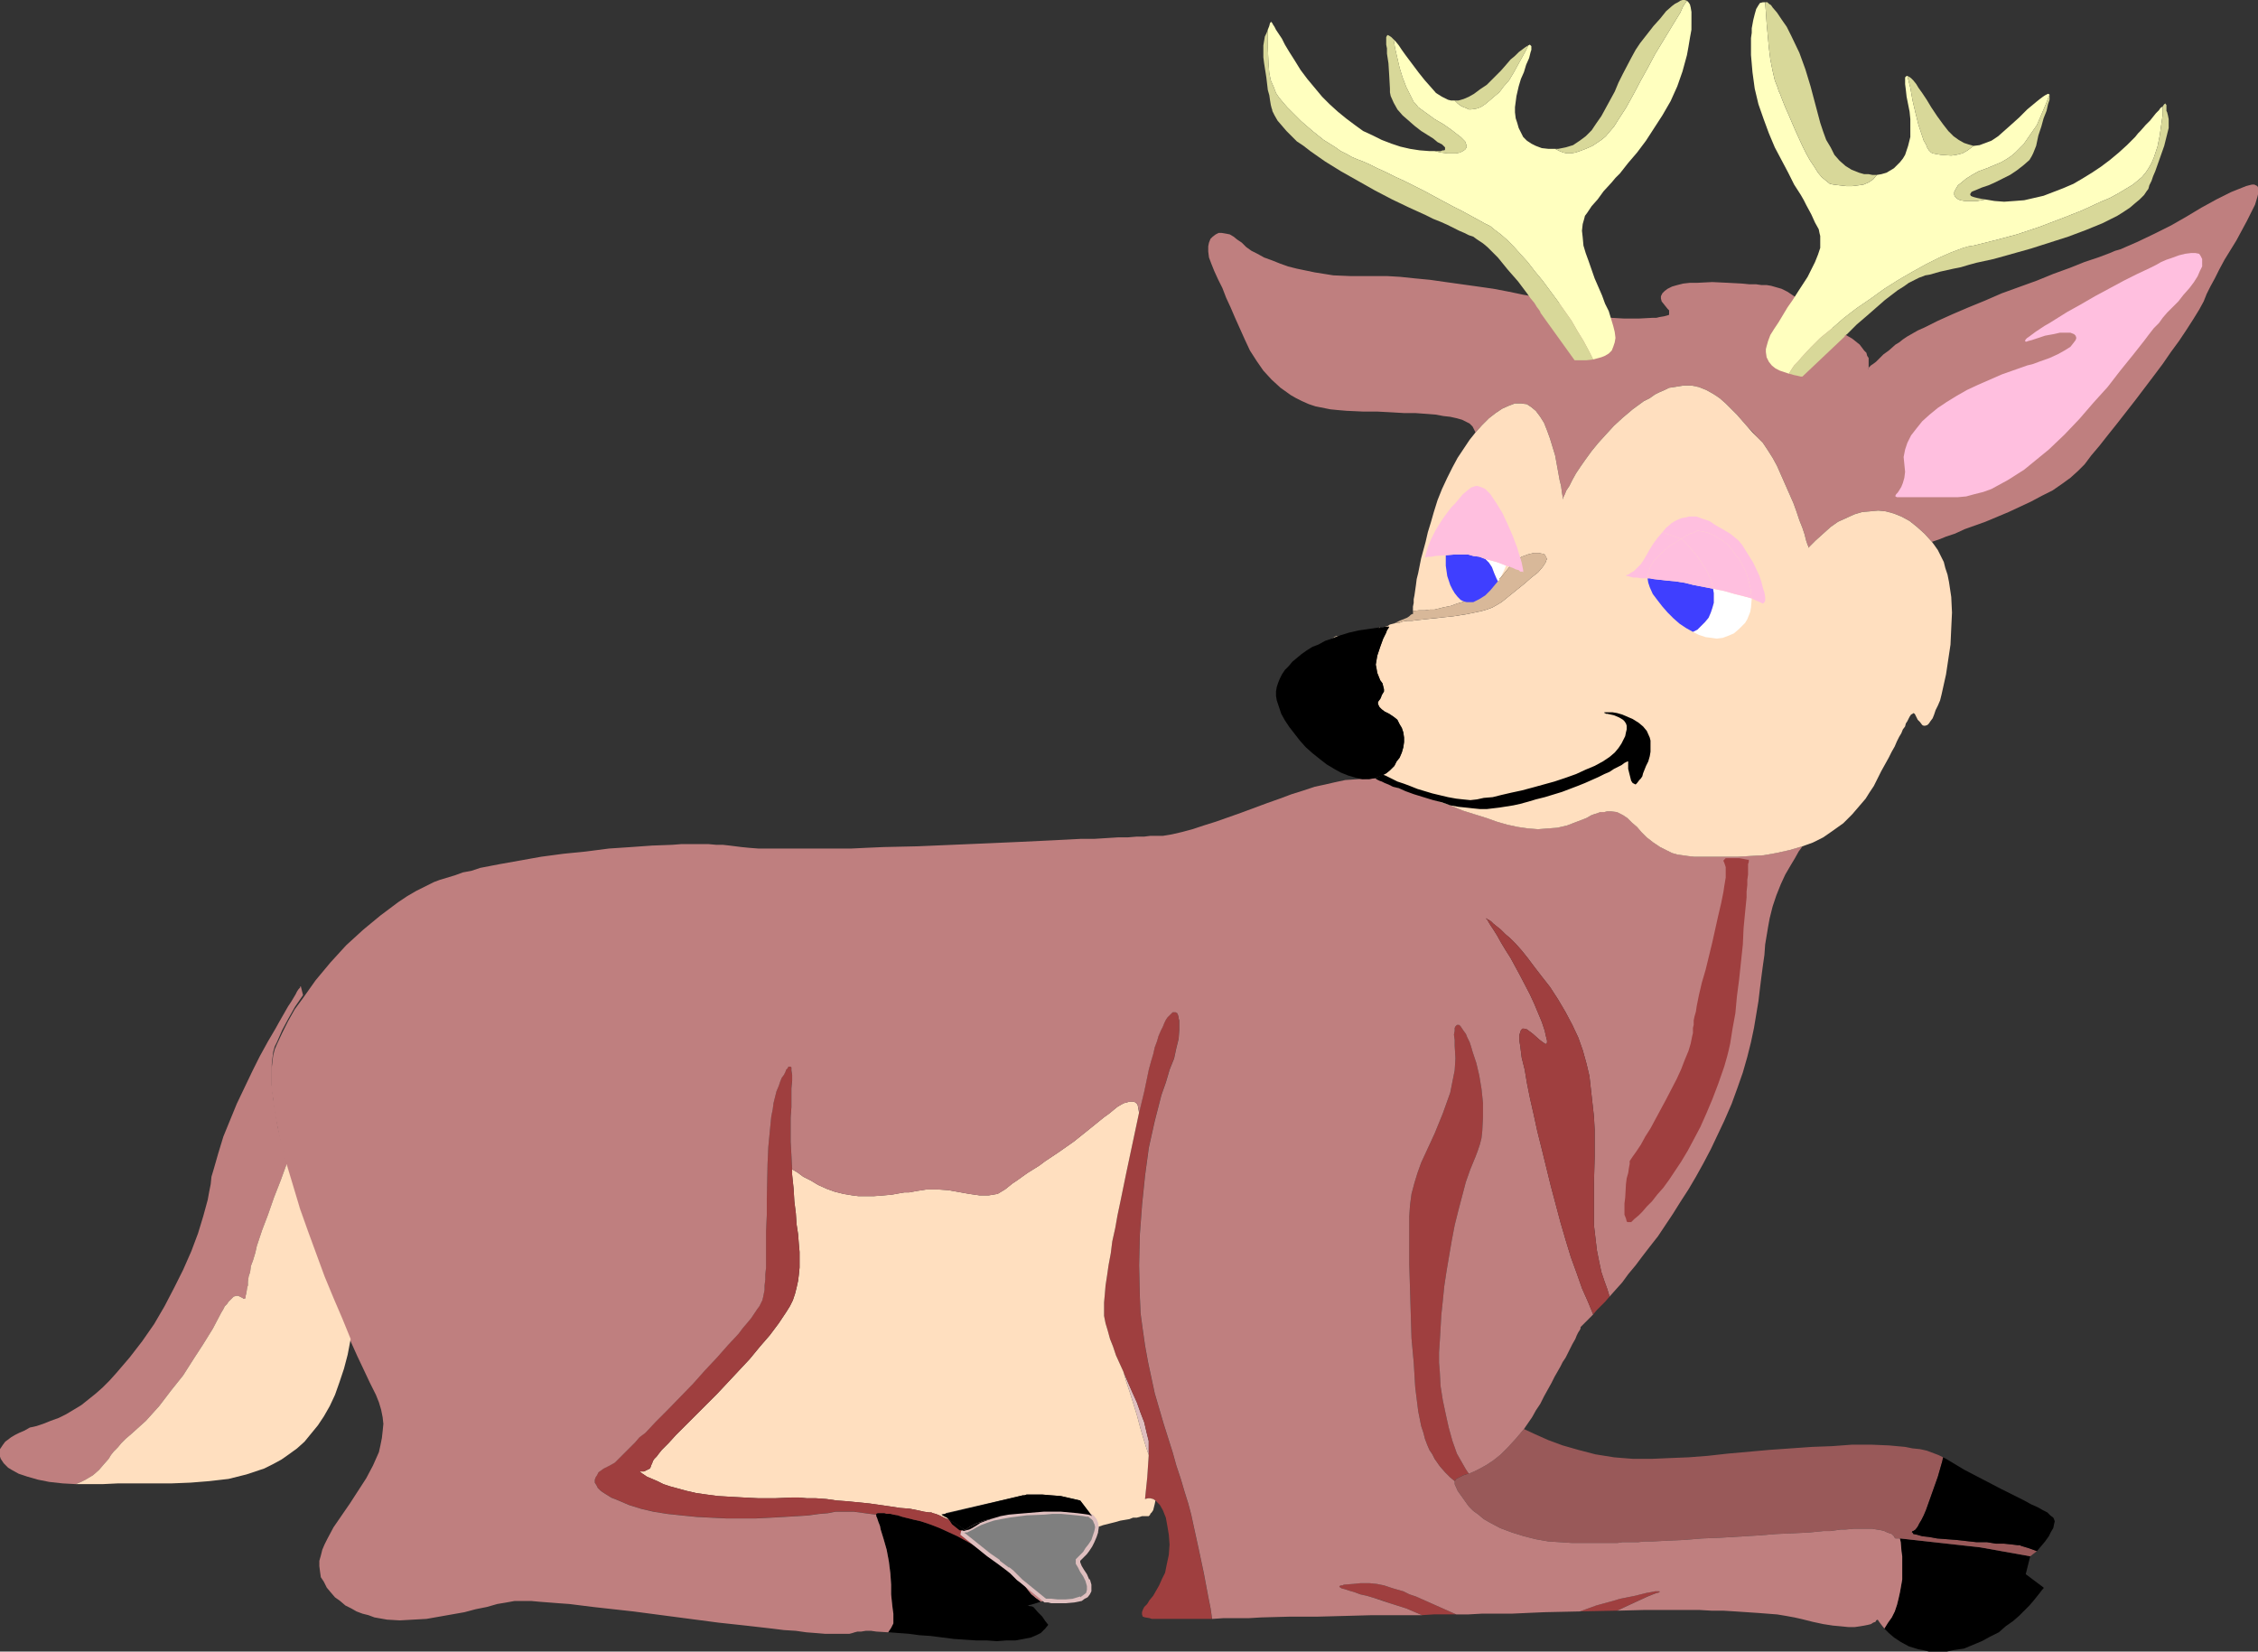 <?xml version="1.0" encoding="UTF-8" standalone="no"?>
<svg
   version="1.0"
   width="129.681mm"
   height="94.851mm"
   id="svg54"
   sodipodi:docname="Deer Sitting.wmf"
   xmlns:inkscape="http://www.inkscape.org/namespaces/inkscape"
   xmlns:sodipodi="http://sodipodi.sourceforge.net/DTD/sodipodi-0.dtd"
   xmlns="http://www.w3.org/2000/svg"
   xmlns:svg="http://www.w3.org/2000/svg">
  <rect width="100%" height="100%" fill="#333333" stroke="none"/>
  <sodipodi:namedview
     id="namedview54"
     pagecolor="#ffffff"
     bordercolor="#000000"
     borderopacity="0.25"
     inkscape:showpageshadow="2"
     inkscape:pageopacity="0.0"
     inkscape:pagecheckerboard="0"
     inkscape:deskcolor="#d1d1d1"
     inkscape:document-units="mm" />
  <defs
     id="defs1">
    <pattern
       id="WMFhbasepattern"
       patternUnits="userSpaceOnUse"
       width="6"
       height="6"
       x="0"
       y="0" />
  </defs>
  <path
     style="fill:#dfbfbf;fill-opacity:1;fill-rule:evenodd;stroke:none"
     d="m 405.616,79.97 v -0.162 l -0.162,0.162 v 0.162 z"
     id="path1" />
  <path
     style="fill:#9f3f3f;fill-opacity:1;fill-rule:evenodd;stroke:none"
     d="m 342.915,349.768 8.08,-0.162 2.424,-1.131 2.101,-0.969 2.101,-0.969 0.808,-0.323 0.808,-0.323 0.485,-0.162 h 0.162 l 0.323,-0.162 v -0.162 h -0.323 -0.646 l -0.808,0.162 -0.97,0.162 -1.293,0.323 -1.293,0.323 -1.616,0.323 -1.616,0.323 -1.616,0.485 -3.555,0.969 z"
     id="path2" />
  <path
     style="fill:#9f3f3f;fill-opacity:1;fill-rule:evenodd;stroke:none"
     d="m 291.688,343.952 -0.323,0.162 h -0.323 l -0.323,0.162 v 0.162 l 0.485,0.323 0.646,0.162 0.97,0.323 1.131,0.323 1.293,0.485 1.454,0.323 1.616,0.485 1.616,0.485 1.778,0.646 3.555,1.131 3.394,1.454 2.586,-0.162 h 2.586 2.262 l -4.363,-1.939 -4.363,-1.939 -1.454,-0.485 -1.293,-0.646 -1.131,-0.323 -1.131,-0.323 -1.939,-0.646 -1.616,-0.323 -1.616,-0.162 h -1.778 l -1.616,0.162 z"
     id="path3" />
  <path
     style="fill:#dfbfbf;fill-opacity:1;fill-rule:evenodd;stroke:none"
     d="m 249.349,314.71 v -1.939 l -0.485,-1.939 -0.485,-2.1 -0.808,-2.1 -0.808,-2.262 -1.939,-4.362 -0.97,-2.262 0.646,2.262 0.808,2.423 1.454,4.685 0.646,2.423 0.646,2.262 0.646,2.1 0.646,1.939 v -0.485 z"
     id="path4" />
  <path
     style="fill:#bf7f7f;fill-opacity:1;fill-rule:evenodd;stroke:none"
     d="m 222.685,344.598 0.485,0.646 0.646,0.808 0.97,0.808 1.131,0.808 0.97,-0.323 -5.171,-4.2 0.485,0.808 z"
     id="path5" />
  <path
     style="fill:#9f3f3f;fill-opacity:1;fill-rule:evenodd;stroke:none"
     d="m 247.409,281.591 -0.162,-6.947 0.162,-6.785 0.485,-6.462 0.646,-6.301 0.808,-5.978 1.293,-5.816 1.454,-5.654 0.97,-2.746 0.808,-2.746 0.97,-2.423 0.485,-2.262 0.485,-1.939 0.162,-1.939 v -1.454 -0.646 l -0.162,-0.485 v -0.323 l -0.162,-0.485 -0.162,-0.323 -0.323,-0.162 h -0.162 -0.323 -0.162 l -0.323,0.323 -0.323,0.323 -0.485,0.485 -0.323,0.485 -0.323,0.646 -0.323,0.808 -0.485,0.969 -0.485,1.131 -0.323,1.131 -0.485,1.292 -0.323,1.454 -0.485,1.616 -0.485,1.777 -0.97,4.685 -1.131,4.685 -2.747,12.924 -1.293,6.301 -0.646,3.07 -0.485,2.746 -0.646,2.908 -0.323,2.585 -0.485,2.585 -0.323,2.262 -0.323,2.1 -0.162,1.939 -0.162,1.777 v 1.454 1.454 l 0.323,1.616 0.485,1.616 0.485,1.777 0.646,1.616 0.646,1.939 1.616,3.554 1.939,4.524 0.97,2.1 0.808,2.262 0.808,2.1 0.485,2.1 0.485,1.939 v 1.939 0.646 0.485 l -0.323,4.847 -0.485,4.685 0.646,-0.162 h 0.485 l 0.646,0.162 0.485,0.323 0.485,0.485 0.485,0.485 0.646,1.131 0.646,1.616 0.323,1.777 0.323,1.939 0.162,2.1 -0.162,2.262 -0.485,2.262 -0.323,1.616 -0.646,1.292 -0.646,1.454 -0.646,1.131 -0.646,1.131 -0.808,0.969 -0.485,0.808 -0.646,0.646 -0.323,0.646 -0.162,0.485 v 0.485 l 0.162,0.485 0.485,0.162 0.97,0.162 0.485,0.162 h 0.646 0.808 0.808 7.434 3.394 l -0.323,-2.262 -0.485,-2.423 -0.97,-5.17 -1.131,-5.331 -1.131,-5.17 -0.485,-2.262 -0.646,-2.423 -0.808,-2.585 -0.808,-2.746 -0.97,-2.908 -0.808,-2.908 -0.97,-3.07 -0.97,-3.07 -1.939,-6.624 -1.454,-6.785 -0.646,-3.554 -0.485,-3.393 -0.485,-3.554 z"
     id="path6" />
  <path
     style="fill:#000000;fill-opacity:1;fill-rule:evenodd;stroke:none"
     d="m 224.301,348.799 -0.485,-0.162 h -0.323 l -0.323,-0.162 h -0.162 l 0.808,-0.162 2.101,-0.646 -1.131,-0.808 -0.97,-0.808 -0.646,-0.808 -0.485,-0.646 -0.485,-0.646 -0.485,-0.808 -7.11,-5.654 -1.616,-0.969 -1.616,-1.131 -3.555,-1.939 -3.878,-1.777 -2.101,-0.808 -1.939,-0.646 -1.454,-0.323 -1.293,-0.323 -1.293,-0.323 -0.97,-0.323 -0.97,-0.162 -0.646,-0.162 h -0.808 l -0.485,-0.162 h -0.485 -0.323 -0.646 l -0.323,0.162 v 0.162 0.162 0.162 0 l 0.162,0.323 0.162,0.485 0.162,0.485 0.323,0.808 0.162,0.808 0.646,2.1 0.646,2.262 0.485,2.585 0.323,2.585 0.162,2.423 v 1.131 0.969 l 0.162,1.616 0.162,1.454 0.162,1.131 v 1.131 0.969 l -0.485,0.969 -0.646,0.969 2.101,0.162 2.262,0.162 2.424,0.323 2.424,0.162 5.01,0.646 4.848,0.323 h 2.262 l 2.262,0.162 2.101,-0.162 h 1.939 l 1.778,-0.323 1.616,-0.323 1.131,-0.485 0.97,-0.485 0.97,-0.969 0.646,-0.808 -0.646,-0.808 -0.646,-0.969 -0.97,-0.969 z"
     id="path7" />
  <path
     style="fill:#7f7f7f;fill-opacity:1;fill-rule:evenodd;stroke:none"
     d="m 233.835,332.966 v 0 l 0.162,-0.162 h 0.162 l 0.323,-0.162 0.808,-0.323 1.293,-0.323 -1.454,0.485 z"
     id="path8" />
  <path
     style="fill:#ffffff;fill-opacity:1;fill-rule:evenodd;stroke:none"
     d="m 215.574,329.573 1.778,-0.323 1.778,-0.323 3.717,-0.485 3.878,-0.162 1.778,-0.162 h 1.778 -3.717 l -3.878,0.323 -1.939,0.162 -1.778,0.162 -1.778,0.323 z"
     id="path9" />
  <path
     style="fill:#ffdfbf;fill-opacity:1;fill-rule:evenodd;stroke:none"
     d="m 248.541,325.373 0.485,-4.685 0.323,-4.847 -0.646,-1.939 -0.646,-2.1 -0.646,-2.262 -0.646,-2.423 -1.454,-4.685 -0.808,-2.423 -0.646,-2.262 -1.616,-3.554 -0.646,-1.939 -0.646,-1.616 -0.485,-1.777 -0.485,-1.616 -0.323,-1.616 v -1.454 -1.454 l 0.162,-1.777 0.162,-1.939 0.323,-2.1 0.323,-2.262 0.485,-2.585 0.323,-2.585 0.646,-2.908 0.485,-2.746 0.646,-3.07 1.293,-6.301 2.747,-12.924 -0.162,-0.969 -0.162,-0.808 -0.485,-0.485 -0.485,-0.162 h -0.323 -0.485 l -0.485,0.162 -0.646,0.162 -0.646,0.323 -0.808,0.485 -0.808,0.646 -0.97,0.808 -1.131,0.808 -3.394,2.746 -3.232,2.585 -3.232,2.262 -2.909,1.939 -1.293,0.969 -1.293,0.808 -1.293,0.808 -1.131,0.808 -1.131,0.808 -0.97,0.646 -0.808,0.646 -0.808,0.646 -0.808,0.485 -0.808,0.485 -0.97,0.162 -0.97,0.162 h -0.97 -0.97 l -2.262,-0.323 -4.525,-0.808 -2.424,-0.162 h -1.131 -1.131 l -2.101,0.323 -1.778,0.323 h -0.97 l -0.97,0.162 -1.778,0.323 -1.778,0.162 -2.101,0.162 h -2.262 -1.131 l -1.293,-0.162 -1.939,-0.323 -1.939,-0.485 -1.778,-0.646 -1.778,-0.808 -1.616,-0.969 -1.616,-0.808 -1.293,-0.969 -1.131,-0.646 v 0.485 0.646 l 0.323,3.07 0.162,2.746 0.323,2.585 0.162,2.423 0.323,2.1 0.162,2.1 0.162,1.777 v 1.777 1.616 l -0.162,1.616 -0.162,1.292 -0.323,1.454 -0.323,1.292 -0.485,1.454 -0.646,1.292 -0.808,1.292 -1.616,2.423 -1.939,2.585 -2.101,2.423 -2.262,2.746 -4.686,5.008 -2.424,2.585 -2.424,2.423 -2.262,2.262 -2.101,2.1 -2.101,2.1 -1.616,1.777 -0.808,0.808 -0.646,0.646 -0.646,0.808 -0.485,0.646 -0.485,0.485 -0.323,0.485 -0.162,0.485 -0.162,0.323 -0.162,0.485 -0.162,0.323 -0.646,0.323 -0.646,0.323 h -0.97 l 0.646,0.485 0.97,0.646 1.131,0.485 1.131,0.485 1.293,0.646 1.454,0.485 1.778,0.485 1.778,0.485 2.101,0.485 2.262,0.323 2.424,0.323 2.747,0.162 2.909,0.162 3.232,0.162 h 3.555 l 3.717,-0.162 h 1.454 l 1.778,0.162 h 1.939 l 2.262,0.162 2.262,0.323 2.262,0.162 4.848,0.485 4.525,0.646 2.101,0.323 2.101,0.162 1.616,0.323 1.454,0.323 1.131,0.162 h 0.485 l 0.323,0.162 0.646,0.162 0.808,0.323 0.97,0.485 1.131,0.485 -0.485,-0.485 -0.646,-0.323 -0.485,-0.323 h -0.162 v 0 l 0.97,-0.162 v -0.162 0 l 16.806,-3.877 h 0.323 l 0.485,-0.162 h 0.97 0.808 1.616 l 1.939,0.162 2.101,0.162 2.101,0.485 2.101,0.485 2.586,3.393 -0.323,-0.162 -0.485,-0.162 0.485,0.323 0.323,0.162 0.646,0.646 0.323,0.808 v 0.808 l 1.454,-0.485 1.293,-0.323 1.293,-0.323 1.131,-0.323 0.97,-0.162 0.97,-0.162 0.808,-0.323 h 0.808 l 0.646,-0.162 0.485,-0.162 h 0.808 0.485 0.162 l 0.162,-0.162 0.162,-0.162 v -0.162 l 0.323,-0.323 0.323,-0.485 0.162,-0.646 0.162,-0.646 0.162,-0.808 -0.485,-0.323 -0.646,-0.162 h -0.485 z"
     id="path10" />
  <path
     style="fill:#9f3f3f;fill-opacity:1;fill-rule:evenodd;stroke:none"
     d="m 209.272,332.32 -0.485,-0.162 h -0.485 l -0.808,-0.646 -0.808,-0.646 -0.646,-0.969 -1.131,-0.485 -0.97,-0.485 -0.808,-0.323 -0.646,-0.162 -0.323,-0.162 h -0.485 l -1.131,-0.162 -1.454,-0.323 -1.616,-0.323 -2.101,-0.162 -2.101,-0.323 -4.525,-0.646 -4.848,-0.485 -2.262,-0.162 -2.262,-0.323 -2.262,-0.162 h -1.939 l -1.778,-0.162 h -1.454 l -3.717,0.162 h -3.555 l -3.232,-0.162 -2.909,-0.162 -2.747,-0.162 -2.424,-0.323 -2.262,-0.323 -2.101,-0.485 -1.778,-0.485 -1.778,-0.485 -1.454,-0.485 -1.293,-0.646 -1.131,-0.485 -1.131,-0.485 -0.97,-0.646 -0.646,-0.485 h 0.97 l 0.646,-0.323 0.646,-0.323 0.162,-0.323 0.162,-0.485 0.162,-0.323 0.162,-0.485 0.323,-0.485 0.485,-0.485 0.485,-0.646 0.646,-0.808 0.646,-0.646 0.808,-0.808 1.616,-1.777 2.101,-2.1 2.101,-2.1 2.262,-2.262 2.424,-2.423 2.424,-2.585 4.686,-5.008 2.262,-2.746 2.101,-2.423 1.939,-2.585 1.616,-2.423 0.808,-1.292 0.646,-1.292 0.485,-1.454 0.323,-1.292 0.323,-1.454 0.162,-1.292 0.162,-1.616 v -1.616 -1.777 l -0.162,-1.777 -0.162,-2.1 -0.323,-2.1 -0.162,-2.423 -0.323,-2.585 -0.162,-2.746 -0.323,-3.07 v -0.646 -0.485 l -0.162,-3.07 -0.162,-2.908 v -5.331 l 0.162,-2.262 v -2.262 -1.777 l 0.162,-1.616 v -1.292 l -0.162,-0.969 v -0.485 -0.162 l -0.162,-0.162 h -0.162 -0.162 -0.162 l -0.162,0.323 -0.323,0.323 -0.162,0.485 -0.323,0.646 -0.485,0.646 -0.323,0.808 -0.323,0.969 -0.485,1.131 -0.323,1.292 -0.323,1.292 -0.162,1.292 -0.323,1.616 -0.323,3.231 -0.323,3.393 -0.162,3.554 -0.162,7.432 v 3.716 l -0.162,3.554 v 3.393 3.07 1.454 l -0.162,1.454 v 1.131 l -0.162,1.292 v 0.969 l -0.162,0.808 -0.162,0.808 -0.162,0.646 -0.323,0.646 -0.323,0.646 -0.485,0.646 -0.646,0.969 -0.646,0.969 -0.808,0.969 -0.97,1.131 -0.97,1.292 -2.262,2.423 -2.424,2.746 -2.586,2.746 -2.586,2.908 -5.494,5.654 -2.586,2.585 -2.262,2.423 -1.293,0.969 -0.97,1.131 -0.97,0.969 -0.808,0.808 -0.808,0.808 -0.646,0.646 -0.646,0.646 -0.485,0.485 -1.131,0.646 -1.293,0.646 -1.131,0.808 -0.323,0.646 -0.323,0.485 -0.162,0.485 v 0.646 l 0.323,0.485 0.323,0.646 0.646,0.646 0.97,0.646 1.293,0.808 1.616,0.646 2.262,0.969 2.586,0.808 2.747,0.646 3.07,0.485 3.07,0.323 3.232,0.323 6.464,0.323 h 6.302 l 3.232,-0.162 2.909,-0.162 2.747,-0.162 2.586,-0.162 2.262,-0.323 1.939,-0.162 1.616,-0.323 h 1.454 1.454 1.131 l 2.424,0.323 2.424,0.323 v -0.162 l 0.323,-0.162 h 0.646 0.323 0.485 l 0.485,0.162 h 0.808 l 0.646,0.162 0.97,0.162 0.97,0.323 1.293,0.323 1.293,0.323 1.454,0.323 1.939,0.646 2.101,0.808 3.878,1.777 3.555,1.939 1.616,1.131 1.616,0.969 -5.494,-4.524 v -0.162 -0.162 z"
     id="path11" />
  <path
     style="fill:#7f7f7f;fill-opacity:1;fill-rule:evenodd;stroke:none"
     d="m 236.259,328.766 -1.131,-0.162 -1.293,-0.162 -1.778,-0.162 -1.778,-0.162 h -1.778 l -1.778,0.162 -3.878,0.162 -3.717,0.485 -1.778,0.323 -1.778,0.323 -1.454,0.485 -1.293,0.485 -0.97,0.646 -0.808,0.485 -0.646,0.323 -0.646,0.162 -0.485,0.162 -0.162,0.323 v 0.323 l 5.494,4.524 2.262,1.616 1.939,1.454 0.808,0.646 0.808,0.808 0.646,0.646 0.646,0.485 5.171,4.2 v 0 l 0.323,0.162 h 0.485 0.485 1.454 1.778 l 1.616,-0.162 1.616,-0.323 0.646,-0.323 0.485,-0.323 0.485,-0.485 0.162,-0.646 v -0.485 -0.646 l -0.323,-1.131 -0.485,-1.131 -0.646,-0.969 -0.646,-0.808 -0.323,-0.646 v -0.485 -0.323 l 0.162,-0.162 0.323,-0.323 0.485,-0.485 0.485,-0.485 0.646,-0.808 0.646,-0.969 0.485,-0.808 0.485,-1.131 0.323,-0.969 v -0.969 -0.808 l -0.323,-0.808 -0.646,-0.646 -0.323,-0.162 z"
     id="path12" />
  <path
     style="fill:#dfbfbf;fill-opacity:1;fill-rule:evenodd;stroke:none"
     d="m 236.259,328.281 -0.97,-0.162 -1.454,-0.162 -1.616,-0.162 h -0.162 -1.778 -1.778 -1.778 l -3.878,0.323 v 0 l -3.878,0.323 -1.778,0.323 -1.616,0.323 v 0 l -1.616,0.646 -1.293,0.485 v 0 l -1.131,0.485 v 0 l -0.808,0.485 -0.646,0.485 0.162,-0.162 -0.485,0.323 v 0 h -0.646 l -0.485,0.485 -0.162,0.808 5.818,4.685 v 0 l 2.262,1.616 v 0 l 1.939,1.454 v 0 l 0.808,0.646 0.808,0.808 0.646,0.646 0.646,0.485 v 0 l 5.333,4.362 h 0.162 v 0 h 0.162 0.646 -0.162 l 0.646,0.162 v 0 h 1.454 1.778 l 1.778,-0.162 v 0 l 1.616,-0.323 0.646,-0.485 v 0 l 0.646,-0.323 0.485,-0.646 0.323,-0.646 v -0.646 -0.808 l -0.323,-1.131 h -0.162 l -0.485,-1.131 v 0 l -0.646,-0.969 -0.485,-0.808 v 0 l -0.323,-0.808 v 0.162 -0.323 0 -0.323 l -0.162,0.323 0.162,-0.323 v 0.162 l 0.323,-0.323 0.485,-0.485 0.485,-0.485 0.162,-0.162 0.485,-0.646 0.646,-0.969 v 0 l 0.485,-0.969 0.485,-1.131 v 0 l 0.323,-0.969 v -0.162 l 0.162,-0.969 -0.162,-0.969 -0.323,-0.808 -0.646,-0.808 -0.485,-0.323 v 0 l -0.646,-0.323 -0.323,0.808 0.646,0.323 h -0.162 l 0.485,0.323 -0.162,-0.162 0.646,0.646 -0.162,-0.162 0.323,0.808 v -0.162 l 0.162,0.808 v 0 l -0.162,0.808 v 0 l -0.323,0.969 v 0 l -0.323,0.969 -0.646,0.969 v 0 l -0.646,0.808 -0.485,0.808 v 0 l -0.485,0.485 -0.485,0.485 -0.323,0.323 v 0 l -0.323,0.323 v 0.485 0.162 0.323 l 0.485,0.808 0.485,0.969 0.646,0.969 v 0 l 0.485,0.969 v 0 l 0.323,1.131 v -0.162 0.646 -0.162 0.646 -0.162 l -0.162,0.646 0.162,-0.162 -0.485,0.485 0.162,-0.162 -0.646,0.485 v 0 l -0.485,0.323 v -0.162 l -1.616,0.485 h 0.162 l -1.778,0.162 h 0.162 -1.778 l -1.454,-0.162 h 0.162 -0.646 v 0 h -0.485 0.162 -0.323 -0.162 0.162 l -5.171,-4.2 v 0 l -0.485,-0.485 -0.646,-0.646 -0.808,-0.808 -0.808,-0.646 h -0.162 l -1.939,-1.454 v -0.162 l -2.101,-1.454 v 0 l -5.656,-4.524 0.162,0.323 0.162,-0.323 -0.162,0.162 0.323,-0.323 -0.323,0.162 h 0.485 l 0.646,-0.323 0.646,-0.323 0.808,-0.485 v 0 l 0.97,-0.485 v 0 l 1.293,-0.485 1.454,-0.485 v 0 l 1.616,-0.323 1.778,-0.323 3.717,-0.485 v 0 l 3.878,-0.162 1.778,-0.162 h 1.778 l 1.778,0.162 v 0 l 1.616,0.162 1.454,0.162 0.97,0.162 -0.162,-0.162 z"
     id="path13" />
  <path
     style="fill:#000000;fill-opacity:1;fill-rule:evenodd;stroke:none"
     d="m 215.574,329.573 1.616,-0.485 1.778,-0.323 1.778,-0.162 1.939,-0.162 3.878,-0.323 h 3.717 l 1.778,0.162 1.778,0.162 1.293,0.162 1.131,0.162 0.485,0.162 0.323,0.162 -2.586,-3.393 -2.101,-0.485 -2.101,-0.485 -2.101,-0.162 -1.939,-0.162 h -1.616 -0.808 -0.97 l -0.485,0.162 h -0.323 l -16.806,4.039 -0.97,0.162 v 0 h 0.162 l 0.485,0.323 0.646,0.323 0.485,0.485 1.616,0.969 1.939,1.292 0.485,-0.485 0.485,-0.323 0.646,-0.323 0.646,-0.323 1.778,-0.646 z"
     id="path14" />
  <path
     style="fill:#000000;fill-opacity:1;fill-rule:evenodd;stroke:none"
     d="m 209.272,332.32 0.162,-0.162 h 0.162 l -1.939,-1.292 -1.616,-0.969 0.646,0.969 0.808,0.646 0.808,0.646 h 0.485 z"
     id="path15" />
  <path
     style="fill:#000000;fill-opacity:1;fill-rule:evenodd;stroke:none"
     d="m 209.757,332.158 0.646,-0.162 0.646,-0.323 0.808,-0.485 0.97,-0.646 1.293,-0.485 1.454,-0.485 -1.939,0.485 -1.778,0.646 -0.646,0.323 -0.646,0.323 -0.485,0.323 -0.485,0.485 z"
     id="path16" />
  <path
     style="fill:#000000;fill-opacity:1;fill-rule:evenodd;stroke:none"
     d="m 209.272,332.32 0.485,-0.162 h -0.162 -0.162 z"
     id="path17" />
  <path
     style="fill:#9f3f3f;fill-opacity:1;fill-rule:evenodd;stroke:none"
     d="m 318.836,319.88 -0.646,-0.969 -0.646,-1.131 -0.646,-1.131 -0.646,-1.131 -0.97,-2.746 -0.808,-2.908 -0.646,-2.908 -0.646,-3.07 -0.485,-3.07 -0.162,-3.07 -0.162,-1.939 v -2.262 l 0.162,-2.423 0.162,-2.746 0.162,-2.908 0.323,-3.07 0.323,-3.231 0.485,-3.231 1.131,-6.624 0.646,-3.393 0.808,-3.231 0.808,-3.07 0.808,-3.07 0.97,-2.746 1.131,-2.746 0.485,-1.292 0.485,-1.454 0.323,-1.292 0.162,-1.454 0.162,-3.07 v -3.07 l -0.323,-3.07 -0.485,-2.908 -0.646,-2.746 -0.808,-2.423 -0.323,-1.131 -0.323,-0.969 -0.485,-0.969 -0.323,-0.808 -0.485,-0.646 -0.323,-0.485 -0.323,-0.485 -0.323,-0.323 h -0.323 -0.162 l -0.323,0.323 -0.162,0.323 v 0.646 l -0.162,0.808 0.162,1.131 v 1.292 l 0.162,2.746 -0.162,2.585 -0.485,2.423 -0.485,2.423 -0.808,2.262 -0.808,2.262 -1.778,4.362 -1.939,4.2 -0.97,2.1 -0.808,2.262 -0.646,2.1 -0.646,2.423 -0.323,2.423 -0.162,2.423 v 10.501 l 0.323,10.663 0.162,5.331 0.485,5.331 0.323,5.331 0.646,5.17 0.323,1.616 0.323,1.616 0.485,1.454 0.323,1.292 0.485,1.292 0.485,1.131 0.646,0.969 0.485,0.969 1.131,1.616 1.131,1.292 1.131,1.131 0.97,0.808 0.323,-0.485 0.646,-0.323 0.97,-0.485 0.485,-0.162 z"
     id="path18" />
  <path
     style="fill:#000000;fill-opacity:1;fill-rule:evenodd;stroke:none"
     d="m 429.856,335.874 -17.453,-1.939 0.162,0.808 0.162,1.939 0.162,1.131 v 2.423 2.585 l -0.485,2.746 -0.323,1.454 -0.323,1.292 -0.485,1.454 -0.646,1.292 -0.808,1.131 -0.808,1.292 0.97,0.969 1.131,0.969 1.454,0.969 1.778,0.969 2.101,0.646 0.97,0.162 1.293,0.323 h 1.131 1.293 1.454 l 1.454,-0.323 2.262,-0.323 1.939,-0.808 1.939,-0.808 1.778,-0.969 1.939,-0.969 1.454,-1.292 1.616,-1.131 1.293,-1.131 1.131,-1.131 1.131,-1.131 0.97,-1.131 0.646,-0.808 0.646,-0.808 0.485,-0.646 0.323,-0.323 v -0.162 l -3.878,-2.908 0.97,-3.877 z"
     id="path19" />
  <path
     style="fill:#995959;fill-opacity:1;fill-rule:evenodd;stroke:none"
     d="m 415.312,332.32 0.485,-0.323 0.485,-0.646 0.323,-0.646 0.485,-0.808 0.485,-0.969 0.485,-1.131 0.808,-2.262 1.778,-5.008 0.646,-2.262 0.323,-1.131 0.162,-0.808 -0.97,-0.485 -1.293,-0.485 -1.293,-0.485 -1.454,-0.323 -1.616,-0.162 -1.616,-0.323 -1.778,-0.162 -1.778,-0.162 -3.878,-0.162 h -4.04 l -4.363,0.323 -4.363,0.162 -9.211,0.646 -9.05,0.808 -4.363,0.485 -4.202,0.323 -4.04,0.162 -3.717,0.162 h -2.262 -2.101 l -2.101,-0.162 -1.939,-0.162 -4.04,-0.646 -3.717,-0.969 -3.394,-0.969 -3.07,-1.131 -2.909,-1.292 -2.424,-1.131 -1.778,2.1 -1.778,1.939 -1.454,1.454 -1.616,1.292 -1.454,0.969 -1.454,0.808 -1.293,0.646 -1.131,0.485 -0.646,0.162 -0.485,0.162 -0.97,0.485 -0.646,0.323 -0.323,0.485 v 0.323 0.323 l 0.646,1.454 0.808,1.131 0.808,1.131 0.808,1.131 0.97,0.969 1.131,0.808 1.131,0.969 1.131,0.646 2.424,1.292 2.586,0.969 2.586,0.808 2.586,0.646 2.747,0.485 2.586,0.162 2.424,0.162 h 2.262 3.878 1.454 1.131 1.293 l 0.97,-0.162 h 0.97 1.131 1.293 l 1.454,-0.162 h 1.616 l 3.232,-0.162 3.717,-0.162 3.878,-0.323 4.04,-0.162 8.08,-0.485 4.04,-0.323 3.717,-0.162 3.394,-0.162 1.616,-0.162 1.616,-0.162 h 1.454 l 1.131,-0.162 1.131,-0.162 h 0.97 l 1.778,-0.162 h 1.616 1.293 1.131 l 0.97,0.162 0.97,0.162 0.646,0.162 0.646,0.323 0.485,0.162 0.485,0.162 0.485,0.485 0.162,0.323 0.162,0.162 h 0.97 l 17.453,1.939 10.827,1.939 1.454,-1.131 -1.778,-0.646 -1.616,-0.485 -0.323,-0.162 h -0.485 l -1.293,-0.162 -1.616,-0.162 h -1.778 l -1.939,-0.323 h -2.262 l -4.363,-0.485 -2.101,-0.162 -2.101,-0.162 -1.778,-0.323 -1.454,-0.162 -1.131,-0.323 -0.808,-0.162 -0.162,-0.323 h -0.162 l 0.162,-0.323 z"
     id="path20" />
  <path
     style="fill:#000000;fill-opacity:1;fill-rule:evenodd;stroke:none"
     d="m 445.854,329.735 -0.162,-0.323 -0.646,-0.485 -0.646,-0.646 -0.97,-0.485 -1.131,-0.646 -1.454,-0.646 -1.454,-0.808 -1.616,-0.808 -1.616,-0.808 -1.939,-0.969 -3.717,-1.939 -4.04,-2.1 -4.04,-2.423 -0.646,-0.323 -0.162,0.808 -0.323,1.131 -0.646,2.262 -1.778,5.008 -0.808,2.262 -0.485,1.131 -0.485,0.969 -0.485,0.808 -0.323,0.646 -0.485,0.646 -0.485,0.323 h -0.162 l -0.162,0.323 h 0.162 l 0.162,0.323 0.808,0.162 1.131,0.323 1.454,0.162 1.778,0.323 2.101,0.162 2.101,0.162 4.363,0.485 h 2.262 l 1.939,0.323 h 1.778 l 1.616,0.162 1.293,0.162 h 0.485 l 0.323,0.162 1.616,0.485 1.778,0.646 0.97,-1.131 0.808,-0.969 0.808,-1.131 0.485,-0.969 0.485,-0.808 0.162,-0.808 0.162,-0.646 z"
     id="path21" />
  <path
     style="fill:#bf7f7f;fill-opacity:1;fill-rule:evenodd;stroke:none"
     d="m 487.547,40.389 -3.232,1.292 -3.232,1.616 -3.232,1.777 -3.232,1.939 -3.394,1.939 -3.555,1.777 -3.717,1.777 -3.717,1.616 -1.131,0.323 -1.131,0.485 -1.293,0.485 -1.293,0.485 -2.909,0.969 -1.616,0.646 -1.616,0.646 -3.555,1.292 -3.555,1.454 -7.595,2.746 -3.717,1.616 -3.555,1.454 -3.394,1.454 -3.232,1.454 -2.909,1.454 -1.454,0.646 -1.131,0.646 -1.131,0.646 -0.97,0.646 -0.808,0.646 -0.808,0.485 -1.454,1.292 -1.131,0.808 -0.97,0.969 -0.646,0.646 -0.646,0.485 -0.485,0.323 -0.323,0.323 -0.162,0.162 v 0.162 l -0.162,0.162 v -0.162 l 0.162,-0.162 V 79.324 78.678 77.708 l -0.323,-0.485 -0.162,-0.646 -0.485,-0.485 -0.485,-0.646 -0.485,-0.646 -0.808,-0.646 -0.808,-0.646 -1.131,-0.646 -1.131,-0.646 -1.454,-0.646 h -0.162 l -0.323,-0.323 -0.485,-0.485 -0.646,-0.646 -0.808,-0.808 -0.97,-0.808 -2.101,-1.777 -2.424,-1.777 -2.424,-1.616 -1.293,-0.646 -1.131,-0.323 -1.131,-0.323 -0.97,-0.162 h -1.131 l -1.131,-0.162 h -1.454 l -1.616,-0.162 -3.07,-0.162 -3.394,-0.162 -3.232,0.162 h -1.616 l -1.454,0.162 -1.293,0.323 -1.131,0.323 -0.97,0.485 -0.646,0.485 -0.485,0.485 -0.323,0.646 v 0.485 l 0.162,0.646 0.646,0.808 0.646,0.808 0.323,0.323 v 0.323 0.323 0.323 l -0.485,0.162 -0.646,0.162 -0.97,0.162 -0.646,0.162 h -0.808 l -3.07,0.162 h -3.07 l -2.909,-0.162 -2.586,-0.323 -2.424,-0.485 -0.97,-0.162 -0.97,-0.323 -0.97,-0.162 -0.808,-0.323 -0.646,-0.323 -0.485,-0.485 -0.323,-0.162 -0.485,-0.162 -0.646,-0.323 -0.808,-0.162 -0.808,-0.323 -1.131,-0.162 -1.131,-0.323 -1.131,-0.323 -2.747,-0.485 -3.07,-0.646 -3.394,-0.646 -3.394,-0.485 -6.949,-0.969 -3.394,-0.485 -3.394,-0.323 -3.07,-0.323 -2.747,-0.162 h -1.293 -2.101 -0.97 -1.778 -1.778 l -3.878,-0.162 -4.04,-0.646 -3.878,-0.808 -1.939,-0.485 -1.778,-0.646 -1.616,-0.646 -1.778,-0.646 -1.454,-0.808 -1.293,-0.646 -1.131,-0.808 -0.97,-0.969 -0.97,-0.646 -0.808,-0.646 -0.808,-0.485 -0.808,-0.162 -0.97,-0.162 h -0.646 l -0.646,0.323 -0.646,0.485 -0.485,0.485 -0.323,0.808 -0.162,0.808 v 1.131 l 0.162,1.292 0.485,1.292 0.646,1.616 0.808,1.777 0.97,1.939 0.808,2.1 0.97,2.1 0.97,2.262 2.101,4.685 1.131,2.423 1.454,2.262 1.454,2.1 1.778,1.939 1.939,1.777 1.131,0.808 1.131,0.808 1.131,0.646 1.293,0.646 1.454,0.646 1.454,0.485 1.616,0.323 1.616,0.323 1.616,0.162 1.939,0.162 3.555,0.162 h 3.07 l 3.07,0.162 2.747,0.162 h 2.424 l 2.262,0.162 2.101,0.162 1.778,0.323 1.454,0.162 1.454,0.323 1.131,0.323 0.97,0.485 0.646,0.323 0.646,0.646 0.323,0.646 0.323,0.646 1.454,-1.616 1.454,-1.454 1.454,-1.131 1.454,-0.969 1.454,-0.646 1.293,-0.485 h 1.293 l 1.293,0.162 0.485,0.323 0.485,0.323 0.97,0.808 0.97,1.292 0.808,1.292 0.646,1.616 0.646,1.777 1.131,3.716 0.646,3.554 0.323,1.777 0.323,1.292 0.162,1.292 0.162,0.969 v 0.323 0.323 0.162 -0.162 l 0.162,-0.485 0.323,-0.646 0.323,-0.808 0.646,-0.969 0.646,-1.292 0.808,-1.454 0.97,-1.454 1.131,-1.616 1.293,-1.777 1.454,-1.777 1.616,-1.777 1.778,-1.939 1.939,-1.777 2.101,-1.777 2.424,-1.777 1.293,-0.646 1.131,-0.808 0.97,-0.485 1.131,-0.485 0.97,-0.485 1.131,-0.162 0.97,-0.162 0.97,-0.162 h 1.778 l 1.616,0.323 1.616,0.646 1.454,0.808 1.454,0.969 1.293,1.131 2.424,2.423 1.131,1.292 1.131,1.292 2.262,2.423 1.131,1.131 0.97,1.454 1.131,1.777 0.97,1.777 1.778,4.039 1.778,4.039 0.646,1.777 0.646,1.939 0.646,1.616 0.485,1.454 0.323,1.292 0.323,0.969 0.162,0.323 v 0.162 0.162 0 l 1.616,-1.616 1.616,-1.454 1.616,-1.454 1.616,-1.131 1.778,-0.808 1.778,-0.808 1.616,-0.485 1.778,-0.162 1.778,-0.162 1.616,0.162 1.778,0.485 1.616,0.646 1.778,0.969 1.616,1.292 1.616,1.454 1.616,1.777 1.454,-0.485 1.616,-0.646 1.939,-0.646 2.101,-0.969 2.262,-0.808 2.262,-0.808 5.01,-2.1 4.848,-2.262 2.424,-1.292 2.262,-1.131 2.101,-1.454 1.778,-1.292 1.616,-1.454 1.454,-1.454 1.454,-1.939 1.778,-2.1 1.778,-2.262 1.939,-2.423 4.04,-5.17 4.04,-5.331 1.939,-2.585 1.778,-2.585 1.778,-2.423 1.616,-2.423 1.454,-2.262 1.293,-2.1 0.97,-1.777 0.323,-0.808 0.323,-0.808 0.808,-1.616 0.97,-1.777 0.97,-1.939 1.131,-2.1 1.293,-2.1 1.293,-2.1 1.131,-2.1 1.131,-2.1 0.97,-1.939 0.808,-1.616 0.485,-1.616 0.162,-0.646 v -0.485 -0.485 -0.485 l -0.162,-0.323 -0.323,-0.162 -0.323,-0.162 h -0.485 l -0.646,0.162 z"
     id="path22" />
  <path
     style="fill:#ffbfdf;fill-opacity:1;fill-rule:evenodd;stroke:none"
     d="m 413.372,100.811 -0.162,-1.616 0.323,-1.616 0.485,-1.454 0.808,-1.616 1.131,-1.454 1.293,-1.616 1.616,-1.454 1.778,-1.454 1.939,-1.292 2.101,-1.292 2.262,-1.292 2.424,-1.131 2.586,-1.131 2.586,-1.131 2.747,-0.969 2.747,-0.969 1.293,-0.323 1.293,-0.485 2.262,-0.808 1.778,-0.808 1.454,-0.808 1.293,-0.808 0.646,-0.808 0.485,-0.646 0.162,-0.485 -0.162,-0.485 -0.323,-0.323 -0.808,-0.323 h -0.97 -1.293 l -1.454,0.323 -1.778,0.323 -1.939,0.646 -0.97,0.323 -0.646,0.162 -0.485,0.162 h -0.162 l -0.162,-0.162 0.162,-0.323 0.323,-0.323 0.485,-0.323 0.646,-0.485 0.646,-0.485 0.97,-0.646 0.97,-0.646 1.131,-0.646 1.293,-0.808 2.586,-1.616 2.909,-1.616 3.07,-1.777 6.302,-3.393 2.909,-1.454 2.747,-1.292 1.293,-0.646 1.131,-0.646 1.131,-0.485 0.97,-0.323 1.778,-0.646 1.293,-0.323 1.293,-0.162 h 0.97 l 0.808,0.162 0.323,0.485 0.323,0.646 v 0.646 0.969 l -0.485,0.969 -0.485,1.131 -0.808,1.292 -0.97,1.292 -1.293,1.454 -1.131,1.454 -1.616,1.616 -0.808,0.808 -0.97,1.131 -0.808,1.131 -1.131,1.131 -1.131,1.454 -0.97,1.292 -2.424,3.07 -2.747,3.393 -2.747,3.554 -3.07,3.393 -3.07,3.554 -3.232,3.393 -3.394,3.231 -3.555,2.908 -1.778,1.454 -1.778,1.131 -1.778,1.131 -1.778,0.969 -1.778,0.969 -1.778,0.646 -1.939,0.485 -1.778,0.485 -1.778,0.162 h -1.939 -1.616 -1.616 -1.454 -6.626 l -0.323,-0.162 v -0.162 l 0.162,-0.323 0.323,-0.323 0.323,-0.485 0.485,-0.808 0.323,-0.808 0.323,-1.131 0.162,-1.292 z"
     id="path23" />
  <path
     style="fill:#bf7f7f;fill-opacity:1;fill-rule:evenodd;stroke:none"
     d="m 412.403,333.935 h -0.97 l -0.162,-0.162 -0.162,-0.323 -0.485,-0.485 -0.485,-0.162 -0.485,-0.162 -0.646,-0.323 -0.646,-0.162 -0.97,-0.162 -0.97,-0.162 h -1.131 -1.293 -1.616 l -1.778,0.162 h -0.97 l -1.131,0.162 -1.131,0.162 h -1.454 l -1.616,0.162 -1.616,0.162 -3.394,0.162 -3.717,0.162 -4.04,0.323 -8.08,0.485 -4.04,0.162 -3.878,0.323 -3.717,0.162 -3.232,0.162 H 356.974 l -1.454,0.162 h -1.293 -1.131 -0.97 l -0.97,0.162 h -1.293 -1.131 -1.454 -3.878 -2.262 l -2.424,-0.162 -2.586,-0.162 -2.747,-0.485 -2.586,-0.646 -2.586,-0.808 -2.586,-0.969 -2.424,-1.292 -1.131,-0.646 -1.131,-0.969 -1.131,-0.808 -0.97,-0.969 -0.808,-1.131 -0.808,-1.131 -0.808,-1.131 -0.646,-1.454 v -0.323 -0.323 l -0.97,-0.808 -1.131,-1.131 -1.131,-1.292 -1.131,-1.616 -0.485,-0.969 -0.646,-0.969 -0.485,-1.131 -0.485,-1.292 -0.323,-1.292 -0.485,-1.454 -0.323,-1.616 -0.323,-1.616 -0.646,-5.17 -0.323,-5.331 -0.485,-5.331 -0.162,-5.331 -0.323,-10.663 v -10.501 l 0.162,-2.423 0.323,-2.423 0.646,-2.423 0.646,-2.1 0.808,-2.262 0.97,-2.1 1.939,-4.2 1.778,-4.362 0.808,-2.262 0.808,-2.262 0.485,-2.423 0.485,-2.423 0.162,-2.585 -0.162,-2.746 v -1.292 l -0.162,-1.131 0.162,-0.808 v -0.646 l 0.162,-0.323 0.323,-0.323 h 0.162 0.323 l 0.323,0.323 0.323,0.485 0.323,0.485 0.485,0.646 0.323,0.808 0.485,0.969 0.323,0.969 0.323,1.131 0.808,2.423 0.646,2.746 0.485,2.908 0.323,3.07 v 3.07 l -0.162,3.07 -0.162,1.454 -0.323,1.292 -0.485,1.454 -0.485,1.292 -1.131,2.746 -0.97,2.746 -0.808,3.07 -0.808,3.07 -0.808,3.231 -0.646,3.393 -1.131,6.624 -0.485,3.231 -0.323,3.231 -0.323,3.07 -0.162,2.908 -0.162,2.746 -0.162,2.423 v 2.262 l 0.162,1.939 0.162,3.07 0.485,3.07 0.646,3.07 0.646,2.908 0.808,2.908 0.97,2.746 0.646,1.131 0.646,1.131 0.646,1.131 0.646,0.969 1.131,-0.485 1.293,-0.646 1.454,-0.808 1.454,-0.969 1.616,-1.292 1.454,-1.454 1.778,-1.939 1.778,-2.1 1.778,-2.585 0.808,-1.454 0.97,-1.454 0.808,-1.616 0.808,-1.454 0.808,-1.454 0.646,-1.292 0.646,-1.131 0.646,-1.131 0.485,-0.969 0.646,-0.969 0.808,-1.616 0.646,-1.292 0.646,-1.131 0.323,-0.808 0.323,-0.646 0.323,-0.485 0.162,-0.323 v -0.162 -0.162 0 l 0.162,-0.162 0.162,-0.162 0.323,-0.323 0.485,-0.485 0.485,-0.485 0.485,-0.485 0.646,-0.646 -1.131,-2.746 -1.293,-2.908 -1.131,-3.231 -1.293,-3.554 -1.131,-3.716 -1.131,-3.877 -2.101,-7.916 -1.939,-7.916 -0.97,-3.877 -0.808,-3.716 -0.808,-3.554 -0.646,-3.231 -0.485,-2.908 -0.323,-1.292 -0.323,-1.292 -0.162,-1.292 -0.162,-1.292 -0.162,-0.969 v -1.454 l 0.162,-0.485 0.162,-0.485 0.162,-0.162 0.162,-0.162 h 0.323 l 0.646,0.162 0.646,0.485 0.646,0.485 1.454,1.292 0.646,0.485 0.485,0.323 0.162,0.162 0.162,-0.162 0.162,-0.162 v -0.162 -0.323 l -0.162,-0.646 -0.162,-0.646 -0.162,-0.808 -0.646,-1.939 -0.808,-1.939 -0.808,-1.939 -0.97,-2.1 -2.101,-4.039 -2.101,-3.877 -1.131,-1.777 -0.97,-1.616 -0.808,-1.454 -0.808,-1.292 -0.646,-0.969 -0.485,-0.808 -0.162,-0.323 -0.162,-0.162 -0.162,-0.162 v 0 h 0.162 l 0.162,0.162 0.323,0.162 0.485,0.323 0.485,0.485 0.808,0.646 0.808,0.646 0.97,0.969 1.131,0.969 1.131,1.131 1.293,1.454 1.293,1.616 1.454,1.939 1.616,2.1 1.778,2.262 1.778,2.746 1.616,2.746 1.454,2.746 1.293,2.746 0.97,2.746 0.808,2.908 0.646,2.746 0.323,2.908 0.323,2.908 0.323,2.908 0.162,2.908 v 5.816 l -0.162,5.816 v 5.816 3.231 l 0.323,2.746 0.323,2.746 0.485,2.423 0.485,2.262 0.646,1.939 0.646,1.777 0.485,1.616 1.293,-1.454 1.454,-1.616 1.293,-1.777 1.616,-1.939 1.454,-1.939 1.616,-2.1 1.778,-2.262 1.616,-2.423 1.616,-2.423 1.616,-2.585 1.778,-2.746 1.616,-2.746 1.616,-2.908 1.616,-3.07 1.454,-3.07 1.454,-3.07 1.616,-3.716 1.293,-3.554 1.131,-3.231 0.97,-3.393 0.808,-3.231 0.646,-3.07 0.485,-2.908 0.485,-2.908 0.323,-2.746 0.323,-2.585 0.323,-2.423 0.323,-2.262 0.162,-2.262 0.323,-1.939 0.323,-1.939 0.323,-1.777 0.646,-2.585 0.808,-2.423 0.97,-2.423 0.97,-2.1 1.131,-1.939 0.97,-1.616 0.808,-1.454 0.485,-0.646 0.323,-0.485 -2.747,0.808 -2.909,0.646 -2.747,0.485 -2.909,0.162 -2.747,0.162 h -8.08 -1.293 l -1.454,-0.162 -1.131,-0.162 -1.131,-0.162 -1.131,-0.323 -0.97,-0.485 -1.616,-0.808 -1.454,-0.969 -1.454,-1.131 -1.131,-1.131 -0.97,-1.131 -1.131,-0.969 -0.97,-0.969 -0.97,-0.646 -1.293,-0.646 -1.293,-0.162 h -0.808 l -0.646,0.162 h -0.808 l -0.97,0.323 -0.97,0.323 -1.131,0.646 -2.101,0.808 -2.101,0.808 -2.101,0.485 -2.101,0.162 -2.101,0.162 -2.101,-0.162 -2.262,-0.323 -2.262,-0.485 -2.262,-0.646 -2.262,-0.808 -2.586,-0.808 -2.586,-0.808 -2.747,-1.131 -2.909,-0.969 -3.232,-1.131 -3.232,-0.969 -1.778,-0.646 -1.778,-0.646 -1.454,-0.808 -1.454,-0.646 h -2.262 l -2.262,0.162 -2.424,0.162 -2.262,0.485 -2.101,0.485 -2.262,0.485 -2.424,0.808 -2.586,0.808 -2.586,0.969 -2.747,0.969 -5.656,2.1 -5.494,1.939 -2.586,0.808 -2.424,0.808 -2.424,0.646 -2.101,0.485 -1.939,0.323 h -1.778 -0.97 l -1.293,0.162 h -1.616 l -1.939,0.162 h -2.101 l -2.586,0.162 -2.586,0.162 h -2.909 l -3.07,0.162 -3.232,0.162 -3.394,0.162 -3.394,0.162 -7.272,0.323 -15.19,0.646 -7.272,0.162 -3.717,0.162 -3.394,0.162 h -3.394 -3.232 -8.888 -2.424 -2.101 l -2.101,-0.162 -1.616,-0.162 -1.293,-0.162 -1.293,-0.162 -1.454,-0.162 h -1.454 l -1.778,-0.162 h -1.778 -1.778 -2.101 l -2.101,0.162 -4.363,0.162 -4.525,0.323 -4.848,0.323 -5.01,0.646 -4.848,0.485 -4.848,0.646 -4.525,0.808 -4.525,0.808 -4.202,0.808 -1.939,0.646 -1.778,0.323 -1.778,0.646 -1.616,0.485 -1.616,0.485 -1.293,0.485 -1.939,0.969 -1.939,0.969 -1.939,1.131 -1.939,1.292 -1.939,1.454 -1.939,1.454 -3.717,3.07 -3.717,3.393 -3.394,3.716 -3.232,3.877 -2.747,3.877 -1.778,2.423 -1.454,2.585 -1.293,2.585 -1.131,2.423 -0.485,1.131 -0.323,1.292 -0.162,1.292 -0.162,1.454 v 1.454 1.616 1.777 l 0.323,1.939 0.162,1.777 0.323,1.939 0.808,4.039 0.97,4.362 1.293,4.524 1.293,4.524 1.616,4.685 3.232,9.37 1.778,4.524 1.778,4.362 1.778,4.362 1.778,4.039 1.454,3.231 1.454,3.07 1.293,2.746 1.293,2.585 0.646,1.616 0.485,1.616 0.323,1.616 0.162,1.454 -0.162,1.616 -0.162,1.454 -0.323,1.616 -0.323,1.454 -0.646,1.454 -0.646,1.454 -1.454,2.746 -1.778,2.746 -1.778,2.746 -1.778,2.585 -1.778,2.585 -1.293,2.423 -0.646,1.292 -0.485,1.131 -0.323,1.292 -0.323,1.131 v 1.131 l 0.162,1.292 0.162,1.131 0.646,0.969 0.646,1.292 0.808,0.969 0.97,1.131 1.131,0.808 1.131,0.969 1.293,0.646 1.131,0.646 1.293,0.485 1.293,0.323 1.293,0.485 2.747,0.485 2.747,0.162 2.909,-0.162 2.909,-0.162 2.747,-0.485 2.747,-0.485 2.747,-0.485 2.424,-0.646 2.424,-0.485 2.262,-0.646 1.939,-0.323 1.778,-0.323 h 0.97 1.293 1.454 l 1.778,0.162 2.101,0.162 2.101,0.162 2.262,0.162 2.586,0.323 2.586,0.323 2.909,0.323 5.818,0.646 6.141,0.808 6.141,0.808 6.141,0.808 5.979,0.646 5.656,0.646 2.586,0.323 2.586,0.162 2.262,0.323 2.101,0.162 1.939,0.162 h 1.778 1.454 1.131 0.97 l 0.646,-0.162 0.485,-0.162 0.646,-0.162 h 0.808 l 0.97,-0.162 h 1.131 l 1.131,0.162 2.586,0.162 0.646,-0.969 0.485,-0.969 v -0.969 -1.131 l -0.162,-1.131 -0.162,-1.454 -0.162,-1.616 v -0.969 -1.131 l -0.162,-2.423 -0.323,-2.585 -0.485,-2.585 -0.646,-2.262 -0.646,-2.1 -0.162,-0.808 -0.323,-0.808 -0.162,-0.485 -0.162,-0.485 -0.162,-0.323 v 0 -0.162 -0.162 l -2.424,-0.323 -2.424,-0.323 h -1.131 -1.454 -1.454 l -1.616,0.323 -1.939,0.162 -2.262,0.323 -2.586,0.162 -2.747,0.162 -2.909,0.162 -3.232,0.162 h -6.302 l -6.464,-0.323 -3.232,-0.323 -3.07,-0.323 -3.07,-0.485 -2.747,-0.646 -2.586,-0.808 -2.262,-0.969 -1.616,-0.646 -1.293,-0.808 -0.97,-0.646 -0.646,-0.646 -0.323,-0.646 -0.323,-0.485 v -0.646 l 0.162,-0.485 0.323,-0.485 0.323,-0.646 1.131,-0.808 1.293,-0.646 1.131,-0.646 0.485,-0.485 0.646,-0.646 0.646,-0.646 0.808,-0.808 0.808,-0.808 0.97,-0.969 0.97,-1.131 1.293,-0.969 2.262,-2.423 2.586,-2.585 5.494,-5.654 2.586,-2.908 2.586,-2.746 2.424,-2.746 2.262,-2.423 0.97,-1.292 0.97,-1.131 0.808,-0.969 0.646,-0.969 0.646,-0.969 0.485,-0.646 0.323,-0.646 0.323,-0.646 0.162,-0.646 0.162,-0.808 0.162,-0.808 v -0.969 l 0.162,-1.292 v -1.131 l 0.162,-1.454 v -1.454 -3.07 -3.393 l 0.162,-3.554 v -3.716 l 0.162,-7.432 0.162,-3.554 0.323,-3.393 0.323,-3.231 0.323,-1.616 0.162,-1.292 0.323,-1.292 0.323,-1.292 0.485,-1.131 0.323,-0.969 0.323,-0.808 0.485,-0.646 0.323,-0.646 0.162,-0.485 0.323,-0.323 0.162,-0.323 h 0.162 0.162 0.162 l 0.162,0.162 v 0.162 0.485 l 0.162,0.969 v 1.292 l -0.162,1.616 v 1.777 2.262 l -0.162,2.262 v 5.331 l 0.162,2.908 0.162,3.07 1.131,0.646 1.293,0.969 1.616,0.808 1.616,0.969 1.778,0.808 1.778,0.646 1.939,0.485 1.939,0.323 1.293,0.162 h 1.131 2.262 l 2.101,-0.162 1.778,-0.162 1.778,-0.323 0.97,-0.162 h 0.97 l 1.778,-0.323 2.101,-0.323 h 1.131 1.131 l 2.424,0.162 4.525,0.808 2.262,0.323 h 0.97 0.97 l 0.97,-0.162 0.97,-0.162 0.808,-0.485 0.808,-0.485 0.808,-0.646 0.808,-0.646 0.97,-0.646 1.131,-0.808 1.131,-0.808 1.293,-0.808 1.293,-0.808 1.293,-0.969 2.909,-1.939 3.232,-2.262 3.232,-2.585 3.394,-2.746 1.131,-0.808 0.97,-0.808 0.808,-0.646 0.808,-0.485 0.646,-0.323 0.646,-0.162 0.485,-0.162 h 0.485 0.323 l 0.485,0.162 0.485,0.485 0.162,0.808 0.162,0.969 1.131,-4.685 0.97,-4.685 0.485,-1.777 0.485,-1.616 0.323,-1.454 0.485,-1.292 0.323,-1.131 0.485,-1.131 0.485,-0.969 0.323,-0.808 0.323,-0.646 0.323,-0.485 0.485,-0.485 0.323,-0.323 0.323,-0.323 h 0.162 0.323 0.162 l 0.323,0.162 0.162,0.323 0.162,0.485 v 0.323 l 0.162,0.485 v 0.646 1.454 l -0.162,1.939 -0.485,1.939 -0.485,2.262 -0.97,2.423 -0.808,2.746 -0.97,2.746 -1.454,5.654 -1.293,5.816 -0.808,5.978 -0.646,6.301 -0.485,6.462 -0.162,6.785 0.162,6.947 0.162,3.554 0.485,3.554 0.485,3.393 0.646,3.554 1.454,6.785 1.939,6.624 0.97,3.07 0.97,3.07 0.808,2.908 0.97,2.908 0.808,2.746 0.808,2.585 0.646,2.423 0.485,2.262 1.131,5.17 1.131,5.331 0.97,5.17 0.485,2.423 0.323,2.262 2.424,-0.162 h 2.747 2.747 l 2.747,-0.162 5.979,-0.162 h 5.979 l 6.141,-0.162 5.979,-0.162 h 2.747 2.909 2.586 2.586 l -3.394,-1.454 -3.555,-1.131 -3.394,-1.131 -1.616,-0.485 -1.454,-0.323 -1.293,-0.485 -1.131,-0.323 -0.97,-0.323 -0.646,-0.162 -0.485,-0.323 v -0.162 l 0.323,-0.162 h 0.323 l 0.323,-0.162 2.101,-0.162 1.616,-0.162 h 1.778 l 1.616,0.162 1.616,0.323 1.939,0.646 1.131,0.323 1.131,0.323 1.293,0.646 1.454,0.485 4.363,1.939 4.363,1.939 h 2.586 l 2.909,-0.162 h 3.07 3.394 l 3.555,-0.162 3.717,-0.162 7.595,-0.162 3.555,-1.292 3.555,-0.969 1.616,-0.485 1.616,-0.323 1.616,-0.323 1.293,-0.323 1.293,-0.323 0.97,-0.162 0.808,-0.162 h 0.646 0.323 v 0.162 l -0.323,0.162 h -0.162 l -0.485,0.162 -0.808,0.323 -0.808,0.323 -2.101,0.969 -2.101,0.969 -2.424,1.131 6.141,-0.162 h 5.818 5.818 l 2.747,0.162 h 2.586 l 2.586,0.162 2.424,0.162 2.424,0.162 2.101,0.162 2.101,0.162 1.939,0.323 1.778,0.323 1.454,0.323 2.586,0.646 2.262,0.485 2.101,0.323 1.778,0.162 1.616,0.162 h 1.293 l 1.131,-0.162 0.97,-0.162 0.808,-0.162 0.646,-0.162 0.485,-0.323 0.485,-0.162 0.162,-0.323 0.323,-0.162 v -0.162 0.162 l 0.323,0.485 0.485,0.646 0.646,0.808 0.808,-1.292 0.808,-1.131 0.646,-1.292 0.485,-1.454 0.323,-1.292 0.323,-1.454 0.485,-2.746 v -2.585 -2.423 l -0.162,-1.131 -0.162,-1.939 z"
     id="path24" />
  <path
     style="fill:#9f3f3f;fill-opacity:1;fill-rule:evenodd;stroke:none"
     d="m 338.228,216.969 -1.778,-2.746 -1.778,-2.262 -1.616,-2.1 -1.454,-1.939 -1.293,-1.616 -1.293,-1.454 -1.131,-1.131 -1.131,-0.969 -0.97,-0.969 -0.808,-0.646 -0.808,-0.646 -0.485,-0.485 -0.485,-0.323 -0.323,-0.162 -0.162,-0.162 h -0.162 v 0 l 0.162,0.162 0.162,0.162 0.162,0.323 0.485,0.808 0.646,0.969 0.808,1.292 0.808,1.454 0.97,1.616 1.131,1.777 2.101,3.877 2.101,4.039 0.97,2.1 0.808,1.939 0.808,1.939 0.646,1.939 0.162,0.808 0.162,0.646 0.162,0.646 v 0.323 0.162 l -0.162,0.162 -0.162,0.162 -0.162,-0.162 -0.485,-0.323 -0.646,-0.485 -1.454,-1.292 -0.646,-0.485 -0.646,-0.485 -0.646,-0.162 h -0.323 l -0.162,0.162 -0.162,0.162 -0.162,0.485 -0.162,0.485 v 1.454 l 0.162,0.969 0.162,1.292 0.162,1.292 0.323,1.292 0.323,1.292 0.485,2.908 0.646,3.231 0.808,3.554 0.808,3.716 0.97,3.877 1.939,7.916 2.101,7.916 1.131,3.877 1.131,3.716 1.293,3.554 1.131,3.231 1.293,2.908 1.131,2.746 0.808,-0.969 0.808,-0.808 0.97,-0.969 0.97,-1.131 -0.485,-1.616 -0.646,-1.777 -0.646,-1.939 -0.485,-2.262 -0.485,-2.423 -0.323,-2.746 -0.323,-2.746 v -3.231 -5.816 l 0.162,-5.816 v -5.816 l -0.162,-2.908 -0.323,-2.908 -0.323,-2.908 -0.323,-2.908 -0.646,-2.746 -0.808,-2.908 -0.97,-2.746 -1.293,-2.746 -1.454,-2.746 z"
     id="path25" />
  <path
     style="fill:#9f3f3f;fill-opacity:1;fill-rule:evenodd;stroke:none"
     d="m 353.742,252.027 0.323,-0.485 0.323,-0.485 0.808,-1.131 0.97,-1.454 0.97,-1.777 1.131,-1.777 1.131,-2.1 2.262,-4.2 2.262,-4.362 0.97,-2.1 0.808,-2.1 0.808,-1.939 0.485,-1.616 0.323,-1.616 0.162,-0.646 v -0.485 -0.646 l 0.162,-0.646 v -0.969 l 0.162,-0.808 0.323,-1.131 0.162,-1.131 0.485,-2.423 0.646,-2.746 0.808,-2.746 1.454,-5.978 0.646,-2.908 0.646,-2.908 0.646,-2.746 0.485,-2.423 0.162,-1.131 0.162,-0.969 0.162,-0.969 v -0.808 -0.808 -0.646 l -0.162,-0.485 -0.162,-0.485 -0.162,-0.323 v -0.162 l 0.162,-0.162 0.323,-0.323 h 0.323 0.485 1.131 0.97 l 0.97,0.162 0.808,0.162 h 0.162 0.162 v 0.485 l -0.162,0.485 v 0.485 0.969 0.808 l -0.162,1.131 v 1.131 l -0.162,1.454 v 1.292 l -0.323,3.231 -0.323,3.393 -0.162,3.554 -0.808,7.593 -0.485,3.716 -0.323,3.554 -0.646,3.554 -0.485,3.07 -0.323,1.454 -0.323,1.292 -0.323,1.131 -0.323,1.131 -1.293,3.716 -1.293,3.393 -1.293,3.07 -1.293,2.908 -1.454,2.746 -1.293,2.423 -1.454,2.423 -1.293,1.939 -1.293,1.939 -1.293,1.777 -1.293,1.454 -1.131,1.454 -1.131,1.131 -0.97,1.131 -0.808,0.808 -0.97,0.808 -0.323,0.323 -0.323,0.323 h -0.323 -0.323 -0.162 l -0.162,-0.162 -0.162,-0.646 -0.323,-0.808 v -1.131 -1.292 l 0.162,-1.292 0.162,-2.908 0.162,-1.292 0.323,-1.131 0.162,-1.131 0.162,-0.808 v -0.485 z"
     id="path26" />
  <path
     style="fill:#ffdfbf;fill-opacity:1;fill-rule:evenodd;stroke:none"
     d="m 289.102,138.615 1.616,-0.646 -0.808,0.162 z"
     id="path27" />
  <path
     style="fill:#ffdfbf;fill-opacity:1;fill-rule:evenodd;stroke:none"
     d="m 419.836,118.259 -0.485,-0.646 -1.616,-1.777 -1.616,-1.454 -1.616,-1.292 -1.778,-0.969 -1.616,-0.646 -1.778,-0.485 -1.616,-0.162 -1.778,0.162 -1.778,0.162 -1.616,0.485 -1.778,0.808 -1.778,0.808 -1.616,1.131 -1.616,1.454 -1.616,1.454 -1.616,1.616 v 0 -0.162 -0.162 l -0.162,-0.323 -0.323,-0.969 -0.323,-1.292 -0.485,-1.454 -0.646,-1.616 -0.646,-1.939 -0.646,-1.777 -1.778,-4.039 -1.778,-4.039 -0.97,-1.777 -1.131,-1.777 -0.97,-1.454 -1.131,-1.131 -1.131,-1.131 -1.131,-1.292 -1.131,-1.292 -1.131,-1.292 -2.424,-2.423 -1.293,-1.131 -1.454,-0.969 -1.454,-0.808 -1.616,-0.646 -1.616,-0.323 h -1.778 l -0.97,0.162 -0.97,0.162 -1.131,0.162 -0.97,0.485 -1.131,0.485 -0.97,0.485 -1.131,0.808 -1.293,0.646 -2.424,1.777 -2.101,1.777 -1.939,1.777 -1.778,1.939 -1.616,1.777 -1.454,1.777 -1.293,1.777 -1.131,1.616 -0.97,1.454 -0.808,1.454 -0.646,1.292 -0.646,0.969 -0.323,0.808 -0.323,0.646 -0.162,0.485 v 0.162 -0.162 -0.323 -0.323 l -0.162,-0.969 -0.162,-1.292 -0.323,-1.292 -0.323,-1.777 -0.646,-3.554 -1.131,-3.716 -0.646,-1.777 -0.646,-1.616 -0.808,-1.292 -0.97,-1.292 -0.97,-0.808 -0.485,-0.323 -0.485,-0.323 -1.293,-0.162 h -1.293 l -1.293,0.485 -1.454,0.646 -1.454,0.969 -1.454,1.131 -1.454,1.454 -1.454,1.616 -1.293,1.616 -1.293,1.939 -1.293,1.939 -1.131,2.1 -1.131,2.262 -1.131,2.423 -0.97,2.423 -0.808,2.585 -0.646,2.262 -0.646,2.1 -0.485,2.1 -0.485,1.777 -0.485,1.777 -0.323,1.616 -0.323,1.616 -0.323,1.292 -0.162,1.292 -0.162,1.131 -0.162,1.131 -0.162,0.808 v 0.808 l -0.162,0.808 v 0.485 0.485 l 1.293,-0.162 h 1.293 l 1.131,-0.162 h 0.97 l 1.939,-0.485 1.616,-0.323 1.293,-0.485 1.131,-0.323 0.97,-0.323 0.808,-0.323 0.97,-0.323 1.131,-0.485 0.97,-0.808 1.131,-0.808 1.131,-1.131 1.293,-1.131 2.101,-2.585 1.293,-1.131 1.131,-0.808 1.293,-0.485 1.293,-0.323 h 1.131 l 0.808,0.162 0.485,0.162 0.162,0.323 0.162,0.323 0.162,0.323 -0.162,0.323 -0.162,0.485 -0.323,0.485 -0.323,0.485 -0.97,1.131 -1.454,1.131 -1.454,1.292 -1.616,1.292 -3.394,2.746 -0.808,0.485 -1.131,0.646 -1.293,0.485 -1.131,0.323 -3.07,0.646 -3.07,0.485 -1.616,0.162 -1.454,0.162 -3.07,0.323 -1.454,0.162 -1.293,0.162 h -0.97 l -1.131,0.162 -0.808,0.323 h -0.646 l -1.293,0.323 -0.485,0.323 -0.646,0.162 h 0.485 0.485 v 0 l -0.162,0.323 -0.323,0.485 -0.162,0.485 -0.323,0.646 -0.323,0.646 -0.646,1.777 -0.646,1.939 -0.323,1.939 0.162,0.808 0.162,0.969 0.323,0.808 0.323,0.808 0.485,0.646 0.162,0.646 0.162,0.646 v 0.485 l -0.485,0.808 -0.162,0.485 -0.162,0.323 -0.485,0.646 v 0.485 l 0.162,0.323 0.162,0.323 0.485,0.485 0.646,0.485 0.97,0.485 0.97,0.646 0.808,0.646 0.485,0.969 0.485,0.808 0.323,0.969 0.162,1.131 v 0.969 l -0.162,1.131 -0.323,1.131 -0.485,1.131 -0.646,0.808 -0.485,0.969 -0.97,0.969 -0.808,0.646 -0.97,0.485 -1.293,0.485 0.323,0.162 1.454,0.646 1.454,0.808 1.778,0.646 1.778,0.646 3.232,0.969 3.232,1.131 2.909,0.969 2.747,1.131 2.586,0.808 2.586,0.808 2.262,0.808 2.262,0.646 2.262,0.485 2.262,0.323 2.101,0.162 2.101,-0.162 2.101,-0.162 2.101,-0.485 2.101,-0.808 2.101,-0.808 1.131,-0.646 0.97,-0.323 0.97,-0.323 h 0.808 l 0.646,-0.162 h 0.808 l 1.293,0.162 1.293,0.646 0.97,0.646 0.97,0.969 1.131,0.969 0.97,1.131 1.131,1.131 1.454,1.131 1.454,0.969 1.616,0.808 0.97,0.485 1.131,0.323 1.131,0.162 1.131,0.162 1.454,0.162 h 1.293 8.08 l 2.747,-0.162 2.909,-0.162 2.747,-0.485 2.909,-0.646 2.747,-0.808 2.262,-0.808 2.262,-1.131 2.101,-1.454 2.262,-1.616 1.939,-1.939 1.939,-2.262 0.97,-1.131 0.808,-1.292 0.97,-1.454 0.808,-1.616 0.808,-1.616 0.808,-1.454 0.808,-1.454 0.646,-1.292 0.646,-1.131 0.485,-1.131 0.485,-0.969 0.485,-0.808 0.323,-0.808 0.485,-0.646 0.162,-0.646 0.323,-0.485 0.485,-0.969 0.323,-0.485 0.323,-0.162 0.162,-0.162 0.323,0.162 0.162,0.323 0.162,0.323 0.323,0.646 0.485,0.485 0.485,0.646 0.323,0.162 h 0.323 l 0.485,-0.162 0.323,-0.323 0.323,-0.485 0.485,-0.646 0.323,-0.808 0.323,-0.969 0.485,-0.969 0.485,-1.131 0.323,-1.292 0.323,-1.454 0.646,-2.908 0.485,-3.231 0.485,-3.231 0.162,-3.554 0.162,-3.393 -0.162,-3.393 -0.485,-3.231 -0.323,-1.616 -0.485,-1.454 -0.323,-1.292 -0.646,-1.292 -0.646,-1.292 z"
     id="path28" />
  <path
     style="fill:#000000;fill-opacity:1;fill-rule:evenodd;stroke:none"
     d="m 301.545,154.932 -0.97,-0.485 -0.646,-0.485 -0.485,-0.485 -0.162,-0.323 -0.162,-0.323 v -0.485 l 0.485,-0.646 0.162,-0.323 0.162,-0.485 0.485,-0.808 v -0.485 l -0.162,-0.646 -0.162,-0.646 -0.485,-0.646 -0.323,-0.808 -0.323,-0.808 -0.162,-0.969 -0.162,-0.808 0.323,-1.939 0.646,-1.939 0.646,-1.777 0.323,-0.646 0.323,-0.646 0.162,-0.485 0.323,-0.485 0.162,-0.323 v 0 h -0.485 -0.485 l -0.323,0.162 h -0.323 -0.323 l -0.323,0.162 -0.162,0.162 0.323,-0.323 -2.262,0.323 -2.262,0.323 -2.101,0.485 -2.101,0.646 -1.616,0.646 -1.454,0.485 -1.454,0.808 -1.293,0.485 -1.293,0.808 -1.131,0.808 -0.97,0.808 -0.97,0.808 -0.808,0.969 -0.808,0.808 -0.646,0.969 -0.485,0.969 -0.323,0.808 -0.323,0.969 -0.162,0.969 v 0.969 l 0.162,0.969 0.485,1.454 0.485,1.454 0.808,1.454 0.97,1.454 1.131,1.454 1.131,1.454 1.293,1.454 1.454,1.292 1.616,1.292 1.454,1.131 1.616,0.969 1.454,0.808 1.616,0.646 1.616,0.485 1.454,0.323 h 1.454 l 0.808,-0.162 0.646,-0.162 1.293,-0.485 0.97,-0.485 0.808,-0.646 0.97,-0.969 0.485,-0.969 0.646,-0.808 0.485,-1.131 0.323,-1.131 0.162,-1.131 v -0.969 l -0.162,-1.131 -0.323,-0.969 -0.485,-0.808 -0.485,-0.969 -0.808,-0.646 z"
     id="path29" />
  <path
     style="fill:#d8b899;fill-opacity:1;fill-rule:evenodd;stroke:none"
     d="m 301.707,135.545 1.293,-0.323 h 0.646 l 0.808,-0.323 1.131,-0.162 h 0.97 l 1.293,-0.162 1.454,-0.162 1.454,-0.162 1.616,-0.162 3.07,-0.323 3.07,-0.485 3.07,-0.646 1.131,-0.323 1.293,-0.485 1.131,-0.646 0.808,-0.485 3.394,-2.746 1.616,-1.292 1.454,-1.292 1.454,-1.131 0.97,-1.131 0.323,-0.485 0.323,-0.485 0.162,-0.485 0.162,-0.323 -0.162,-0.323 -0.162,-0.323 -0.162,-0.323 -0.485,-0.162 -0.808,-0.162 h -1.131 l -1.293,0.323 -1.293,0.485 -1.131,0.808 -1.293,1.131 -2.101,2.585 -1.293,1.131 -1.131,1.131 -1.131,0.808 -0.97,0.808 -1.131,0.485 -0.97,0.323 -0.808,0.323 -0.97,0.323 -1.131,0.323 -1.293,0.485 -1.616,0.323 -1.939,0.485 h -0.97 l -1.131,0.162 h -1.293 l -1.293,0.162 v 0.646 h -0.162 l -0.323,0.162 -0.323,0.323 -0.485,0.323 -0.808,0.323 -0.808,0.323 -0.97,0.485 z"
     id="path30" />
  <path
     style="fill:#d8b899;fill-opacity:1;fill-rule:evenodd;stroke:none"
     d="m 299.929,136.191 h -0.323 -0.162 l -0.323,0.323 0.162,-0.162 0.323,-0.162 z"
     id="path31" />
  <path
     style="fill:#000000;fill-opacity:1;fill-rule:evenodd;stroke:none"
     d="m 300.091,168.179 h 0.162 l 0.485,0.162 0.646,0.323 0.97,0.485 0.97,0.485 1.454,0.485 1.293,0.485 1.616,0.646 3.232,0.969 3.394,0.808 1.778,0.323 1.454,0.162 1.616,0.162 1.454,-0.162 1.454,-0.323 1.939,-0.162 1.939,-0.485 2.101,-0.485 2.262,-0.485 2.424,-0.646 4.686,-1.292 2.424,-0.808 2.262,-0.808 2.101,-0.969 1.939,-0.808 1.778,-0.969 1.454,-0.969 1.131,-0.969 0.808,-0.969 0.646,-0.969 0.485,-0.969 0.323,-0.646 0.162,-0.808 0.162,-0.646 v -0.485 -0.323 l -0.162,-0.485 -0.323,-0.485 -0.323,-0.323 -0.808,-0.485 -1.131,-0.485 -1.454,-0.323 h -0.323 l -0.162,-0.162 h -0.162 v -0.162 h 0.323 0.646 0.808 l 0.97,0.162 1.131,0.323 1.131,0.485 1.131,0.485 1.293,0.808 0.97,0.808 0.808,0.969 0.646,1.454 0.162,0.646 v 0.808 0.808 0.808 l -0.162,0.969 -0.323,1.131 -0.485,0.969 -0.323,0.808 -0.323,0.808 -0.162,0.646 -0.323,0.485 -0.323,0.323 -0.485,0.646 -0.323,0.323 -0.323,-0.162 -0.323,-0.162 -0.323,-0.485 -0.162,-0.646 -0.162,-0.646 -0.323,-1.292 v -0.646 -0.646 -0.323 h -0.162 l -0.323,0.162 -0.323,0.162 -0.646,0.485 -0.646,0.323 -0.97,0.485 -0.97,0.646 -1.131,0.485 -1.293,0.646 -1.454,0.646 -1.454,0.646 -1.616,0.646 -3.394,1.292 -3.717,1.131 -1.939,0.485 -1.616,0.485 -1.778,0.485 -1.454,0.323 -3.07,0.485 -2.747,0.323 h -1.454 l -1.616,-0.162 -1.454,-0.162 -1.616,-0.162 -1.778,-0.323 -1.778,-0.646 -1.939,-0.485 -2.101,-0.646 -2.101,-0.646 -1.778,-0.646 -1.454,-0.646 -1.293,-0.323 -0.97,-0.485 -0.808,-0.323 -0.646,-0.323 -0.485,-0.162 -0.323,-0.162 -0.323,-0.162 -0.162,-0.162 v -0.162 z"
     id="path32" />
  <path
     style="fill:#bf7f7f;fill-opacity:1;fill-rule:evenodd;stroke:none"
     d="m 28.442,311.318 3.232,-2.908 2.909,-3.231 2.586,-3.393 2.586,-3.231 2.262,-3.554 2.101,-3.231 2.101,-3.393 1.778,-3.393 0.485,-0.808 0.323,-0.646 0.485,-0.485 0.323,-0.485 0.646,-0.646 0.485,-0.485 0.646,-0.162 h 0.323 l 0.646,0.323 0.323,0.162 0.162,0.162 h 0.162 l 0.323,-0.162 v -0.485 l 0.162,-0.646 0.162,-1.131 0.162,-0.485 v -0.808 l 0.162,-1.131 0.323,-0.969 0.162,-1.292 0.485,-1.292 0.485,-1.616 0.323,-1.454 1.131,-3.393 1.293,-3.393 1.293,-3.716 1.454,-3.716 1.293,-3.554 -0.97,-4.039 -0.97,-4.039 -0.646,-3.877 -0.485,-3.554 -0.162,-1.616 v -1.616 -1.454 -1.454 l 0.162,-1.454 0.162,-1.292 0.323,-1.131 0.485,-0.969 1.131,-2.585 1.293,-2.423 1.454,-2.585 1.778,-2.585 -0.485,-1.939 -0.162,0.162 v 0.162 l -0.323,0.323 -0.323,0.485 -0.323,0.646 -0.485,0.808 -0.485,0.808 -0.646,0.969 -0.646,1.131 -0.646,1.131 -0.646,1.131 -0.808,1.454 -1.616,2.746 -1.778,3.231 -1.616,3.231 -3.394,7.108 -1.454,3.554 -1.454,3.554 -1.131,3.716 -0.97,3.393 -0.485,1.616 -0.162,1.616 -0.323,1.616 -0.323,1.777 -0.97,3.554 -1.131,3.716 -1.454,3.877 -1.778,4.039 -1.939,3.877 -2.101,4.039 -2.262,3.877 -2.586,3.716 -2.747,3.554 -2.909,3.393 -1.454,1.616 -1.454,1.454 -1.454,1.292 -1.616,1.292 -1.616,1.292 -1.616,0.969 -1.616,0.969 -1.616,0.808 -1.778,0.646 -1.616,0.646 -1.454,0.485 -1.454,0.323 -1.131,0.646 -1.131,0.485 -0.97,0.485 -0.808,0.485 -0.646,0.485 -0.646,0.485 -0.485,0.646 -0.323,0.485 L 0,314.549 v 0.485 0.646 0.485 l 0.162,0.485 0.323,0.485 0.323,0.485 0.485,0.485 0.485,0.485 0.808,0.485 1.454,0.808 1.939,0.646 2.262,0.646 2.424,0.485 2.909,0.323 2.909,0.162 1.131,-0.485 0.97,-0.485 0.808,-0.485 0.808,-0.485 1.293,-1.131 0.97,-1.131 1.131,-1.292 0.485,-0.808 0.646,-0.808 0.808,-0.808 0.808,-0.969 0.97,-0.969 z"
     id="path33" />
  <path
     style="fill:#ffdfbf;fill-opacity:1;fill-rule:evenodd;stroke:none"
     d="m 22.301,322.142 3.394,-0.162 h 11.635 l 4.04,-0.162 4.04,-0.323 4.202,-0.485 1.939,-0.485 1.939,-0.485 1.939,-0.646 1.939,-0.646 1.939,-0.969 1.778,-0.969 1.616,-1.131 1.778,-1.292 1.616,-1.454 1.454,-1.777 1.454,-1.777 1.293,-1.939 1.293,-2.262 1.131,-2.423 0.97,-2.746 0.97,-2.908 0.808,-3.07 0.646,-3.393 -1.778,-4.362 -1.939,-4.524 -1.939,-4.685 -1.778,-4.847 -1.778,-4.847 -1.778,-5.008 -1.454,-4.847 -1.454,-4.847 -1.293,3.554 -1.454,3.716 -1.293,3.716 -1.293,3.393 -1.131,3.393 -0.323,1.454 -0.485,1.616 -0.485,1.292 -0.162,1.292 -0.323,0.969 -0.162,1.131 v 0.808 l -0.162,0.485 -0.162,1.131 -0.162,0.646 v 0.485 l -0.323,0.162 h -0.162 l -0.162,-0.162 -0.323,-0.162 -0.646,-0.323 h -0.323 l -0.646,0.162 -0.485,0.485 -0.646,0.646 -0.323,0.485 -0.485,0.485 -0.323,0.646 -0.485,0.808 -1.778,3.393 -2.101,3.393 -2.101,3.231 -2.262,3.554 -2.586,3.231 -2.586,3.393 -2.909,3.231 -3.232,2.908 -1.131,0.969 -0.97,0.969 -0.808,0.969 -0.808,0.808 -0.646,0.808 -0.485,0.808 -1.131,1.292 -0.97,1.131 -1.293,1.131 -0.808,0.485 -0.808,0.485 -0.97,0.485 -1.131,0.485 h 2.909 z"
     id="path34" />
  <path
     style="fill:#ffffbf;fill-opacity:1;fill-rule:evenodd;stroke:none"
     d="m 428.401,53.313 4.525,-1.131 4.848,-1.292 4.848,-1.616 4.686,-1.777 4.525,-1.777 2.101,-0.969 2.101,-0.969 1.939,-0.808 1.778,-0.969 1.616,-0.969 1.616,-0.969 0.97,-0.808 0.97,-0.808 0.808,-0.969 0.646,-0.969 0.646,-1.131 0.485,-1.131 0.808,-2.423 0.485,-2.423 0.323,-2.262 0.323,-2.262 v -1.777 l -0.485,0.323 -0.323,0.485 -0.646,0.646 -0.646,0.808 -0.646,0.808 -0.97,0.969 -1.131,1.292 -0.485,0.485 -0.646,0.808 -1.778,1.777 -1.778,1.616 -1.939,1.616 -1.939,1.454 -1.939,1.292 -2.101,1.292 -1.939,1.131 -2.262,0.969 -2.101,0.808 -2.101,0.808 -2.101,0.485 -2.101,0.485 -2.101,0.162 -2.262,0.162 -2.101,-0.162 -1.939,-0.323 -1.778,0.323 h -1.454 -1.293 l -0.97,-0.162 -0.646,-0.323 -0.485,-0.485 -0.162,-0.323 v -0.646 l 0.323,-0.646 0.485,-0.808 0.808,-0.646 0.97,-0.808 1.293,-0.808 1.454,-0.808 1.778,-0.646 1.939,-0.808 1.131,-0.485 1.131,-0.646 0.97,-0.646 0.97,-0.808 1.778,-1.777 1.454,-2.1 1.454,-2.1 0.97,-2.262 0.97,-2.262 0.808,-2.1 -0.323,-0.162 -0.323,0.162 -0.323,0.162 -0.485,0.323 -0.646,0.485 -0.808,0.646 -0.97,0.808 -0.97,0.808 -1.778,1.777 -1.616,1.454 -1.454,1.292 -1.454,1.292 -1.454,0.969 -1.293,0.485 -1.293,0.485 -1.293,0.162 -1.293,0.969 -1.131,0.646 -1.293,0.323 -1.131,0.162 -2.262,-0.162 -0.97,-0.162 -0.808,-0.162 -0.323,-0.162 -0.485,-0.485 -0.323,-0.485 -0.323,-0.808 -0.485,-0.808 -0.323,-0.969 -0.808,-2.423 -0.646,-2.585 -0.646,-2.746 -0.485,-2.746 -0.646,-2.585 h -0.162 l -0.162,0.162 -0.162,0.162 v 0.323 0.485 0.646 l 0.162,1.292 0.162,1.454 0.323,1.616 0.323,1.616 0.162,1.616 v 1.939 1.939 l -0.485,1.939 -0.646,1.939 -0.485,0.808 -0.646,0.808 -0.646,0.646 -0.646,0.646 -0.808,0.485 -0.808,0.485 -1.131,0.323 -0.97,0.162 -0.808,0.969 -0.97,0.646 -1.131,0.485 -1.131,0.162 -1.293,0.162 h -1.293 l -2.747,-0.323 -0.808,-0.162 -0.808,-0.646 -0.97,-0.808 -0.808,-0.969 -0.808,-1.292 -0.97,-1.454 -0.808,-1.454 -0.808,-1.616 -1.616,-3.554 -1.454,-3.393 -0.646,-1.454 -0.646,-1.616 -0.485,-1.292 -0.323,-0.646 -0.162,-0.646 -0.323,-0.808 -0.323,-0.808 -0.485,-2.1 -0.485,-2.423 -0.323,-2.585 -0.485,-5.331 -0.162,-2.423 -0.162,-2.1 h -0.485 l -0.646,0.162 -0.323,0.485 -0.485,0.808 -0.323,1.131 -0.323,1.292 -0.323,1.777 v 0.969 l -0.162,1.131 v 1.939 1.777 l 0.323,3.716 0.485,3.554 0.808,3.393 1.131,3.231 1.131,3.07 1.293,3.07 1.454,2.746 1.454,2.746 1.293,2.585 1.454,2.262 0.646,1.131 0.485,0.969 1.131,2.1 0.808,1.777 0.808,1.454 0.162,0.808 0.162,0.646 v 1.131 1.454 l -0.485,1.454 -0.646,1.616 -0.808,1.616 -0.808,1.616 -2.101,3.231 -1.131,1.777 -1.131,1.616 -0.97,1.616 -0.97,1.616 -0.97,1.454 -0.808,1.292 -0.485,1.292 -0.323,1.131 -0.162,0.646 v 0.646 l 0.162,1.131 0.485,0.969 0.646,0.808 0.808,0.646 0.97,0.485 0.97,0.323 0.97,0.323 0.485,-0.808 0.646,-0.969 0.808,-0.808 0.808,-0.969 1.939,-2.1 2.101,-2.1 2.586,-2.1 2.586,-2.262 2.747,-2.1 3.07,-2.1 2.909,-2.1 3.07,-1.939 3.07,-1.777 2.909,-1.616 2.909,-1.454 2.586,-1.131 1.293,-0.485 1.293,-0.485 1.131,-0.323 z"
     id="path35" />
  <path
     style="fill:#d8d899;fill-opacity:1;fill-rule:evenodd;stroke:none"
     d="m 400.444,73.023 v -0.162 l 0.485,-0.323 0.485,-0.485 0.808,-0.808 0.808,-0.808 1.131,-0.969 1.131,-0.969 1.293,-1.131 2.586,-2.262 2.747,-2.1 1.293,-0.808 1.131,-0.808 1.293,-0.646 0.97,-0.485 0.485,-0.162 0.808,-0.323 0.97,-0.162 1.131,-0.323 1.131,-0.323 1.454,-0.323 1.454,-0.323 1.616,-0.323 1.616,-0.485 1.778,-0.485 3.717,-0.808 4.04,-1.131 4.04,-1.131 4.04,-1.292 4.04,-1.292 3.878,-1.454 3.555,-1.454 1.616,-0.808 1.616,-0.808 1.293,-0.808 1.454,-0.969 1.131,-0.969 0.97,-0.808 0.97,-0.969 0.646,-0.969 0.162,-0.162 0.162,-0.323 0.162,-0.646 0.485,-0.969 0.323,-0.969 0.485,-1.131 0.97,-2.746 0.97,-2.746 0.323,-1.292 0.323,-1.292 0.323,-1.292 v -0.969 -0.969 l -0.162,-0.808 -0.162,-0.646 -0.162,-0.323 v -0.323 -0.485 -0.485 l -0.162,-0.162 V 22.456 l -0.323,0.162 -0.323,0.485 v 1.777 l -0.323,2.262 -0.323,2.262 -0.485,2.423 -0.808,2.423 -0.485,1.131 -0.646,1.131 -0.646,0.969 -0.808,0.969 -0.97,0.808 -0.97,0.808 -1.616,0.969 -1.616,0.969 -1.778,0.969 -1.939,0.808 -2.101,0.969 -2.101,0.969 -4.525,1.777 -4.686,1.777 -4.848,1.616 -4.848,1.292 -4.525,1.131 -1.131,0.162 -1.131,0.323 -1.293,0.485 -1.293,0.485 -2.586,1.131 -2.909,1.454 -2.909,1.616 -3.07,1.777 -3.07,1.939 -2.909,2.1 -3.07,2.1 -2.747,2.1 -2.586,2.262 -2.586,2.1 -2.101,2.1 -1.939,2.1 -0.808,0.969 -0.808,0.808 -0.646,0.969 -0.485,0.808 1.131,0.323 0.808,0.162 0.646,0.162 h 0.323 z"
     id="path36" />
  <path
     style="fill:#d8d899;fill-opacity:1;fill-rule:evenodd;stroke:none"
     d="m 433.249,35.704 -1.939,0.808 -1.778,0.646 -1.454,0.808 -1.293,0.808 -0.97,0.808 -0.808,0.646 -0.485,0.808 -0.323,0.646 v 0.646 l 0.162,0.323 0.485,0.485 0.646,0.323 0.97,0.162 h 1.293 1.454 l 1.778,-0.323 -0.97,-0.162 -0.808,-0.162 -0.646,-0.162 -0.485,-0.162 -0.323,-0.162 v -0.162 l -0.162,-0.162 0.162,-0.162 0.162,-0.323 0.323,-0.162 0.808,-0.323 1.131,-0.485 1.454,-0.485 1.454,-0.646 1.616,-0.808 1.616,-0.808 1.454,-0.969 1.454,-1.131 1.293,-1.131 0.485,-0.808 0.323,-0.646 0.323,-0.808 0.323,-0.808 0.485,-2.262 0.646,-1.939 0.485,-1.777 0.646,-1.616 0.323,-1.454 0.323,-0.969 v -0.485 -0.646 0 l -0.808,2.1 -0.97,2.262 -0.97,2.262 -1.454,2.1 -1.454,2.1 -1.778,1.777 -0.97,0.808 -0.97,0.646 -1.131,0.646 z"
     id="path37" />
  <path
     style="fill:#d8d899;fill-opacity:1;fill-rule:evenodd;stroke:none"
     d="m 419.513,33.28 0.808,0.162 0.97,0.162 2.262,0.162 1.131,-0.162 1.293,-0.323 1.131,-0.646 1.293,-0.969 -1.131,-0.323 -0.97,-0.323 -1.131,-0.646 -1.131,-0.808 -1.131,-1.131 -1.131,-1.454 -1.293,-1.777 -1.293,-1.939 -0.97,-1.616 -0.97,-1.454 -0.808,-1.131 -0.485,-0.808 -0.646,-0.808 -0.485,-0.485 -0.485,-0.323 -0.323,-0.162 0.646,2.585 0.485,2.746 0.646,2.746 0.646,2.585 0.808,2.423 0.323,0.969 0.485,0.808 0.323,0.808 0.323,0.485 0.485,0.485 z"
     id="path38" />
  <path
     style="fill:#d8d899;fill-opacity:1;fill-rule:evenodd;stroke:none"
     d="m 398.02,40.066 2.747,0.323 h 1.293 l 1.293,-0.162 1.131,-0.162 1.131,-0.485 0.97,-0.646 0.808,-0.969 h -0.97 l -0.808,-0.162 h -0.97 l -1.131,-0.323 -1.616,-0.646 -1.293,-0.808 -1.293,-1.131 -1.131,-1.292 -0.808,-1.616 -0.97,-1.616 -0.646,-1.777 -0.646,-1.939 -2.101,-7.916 -1.131,-3.716 -0.646,-1.777 -0.646,-1.777 -1.778,-3.716 -0.97,-1.939 -1.131,-1.616 -0.97,-1.454 -0.97,-1.131 -0.323,-0.485 -0.485,-0.323 -0.323,-0.323 h -0.485 l 0.162,2.1 0.162,2.423 0.485,5.331 0.323,2.585 0.485,2.423 0.485,2.1 0.323,0.808 0.323,0.808 0.162,0.646 0.323,0.646 0.485,1.292 0.646,1.616 0.646,1.454 1.454,3.393 1.616,3.554 0.808,1.616 0.808,1.454 0.97,1.454 0.808,1.292 0.808,0.969 0.97,0.808 0.808,0.646 z"
     id="path39" />
  <path
     style="fill:#ffffbf;fill-opacity:1;fill-rule:evenodd;stroke:none"
     d="m 366.185,0.162 -0.808,1.131 -0.646,1.454 -1.778,2.908 -3.717,6.139 -1.454,2.746 -1.616,2.908 -1.616,3.07 -1.616,2.908 -1.778,2.746 -0.808,1.292 -0.97,1.131 -0.808,0.969 -0.97,0.808 -0.97,0.646 -0.97,0.646 -1.454,0.646 -1.293,0.485 -0.97,0.323 -0.97,0.162 h -0.808 l -0.808,-0.162 -0.808,-0.323 -0.97,-0.485 h -1.454 l -1.454,-0.162 -1.293,-0.485 -0.97,-0.485 -0.97,-0.646 -0.808,-0.808 -0.485,-0.969 -0.485,-0.969 -0.323,-1.131 -0.323,-0.969 -0.162,-1.292 v -1.131 l 0.323,-2.423 0.485,-2.1 0.485,-1.616 0.646,-1.454 0.485,-1.616 0.646,-1.454 0.323,-1.292 0.162,-0.485 v -0.485 -0.323 l -0.162,-0.162 -0.162,-0.162 -0.323,0.162 -0.646,1.292 -0.808,1.454 -1.778,3.231 -0.97,1.616 -1.131,1.292 -0.97,1.292 -0.97,0.808 -1.131,0.969 -0.97,0.808 -0.97,0.646 -0.97,0.323 -1.131,0.162 h -0.485 l -0.646,-0.323 -0.485,-0.162 -0.646,-0.323 -0.646,-0.485 -0.646,-0.646 h -0.808 l -0.646,-0.162 -1.293,-0.646 -1.293,-0.808 -1.131,-1.292 -1.293,-1.454 -1.293,-1.616 -1.454,-1.939 -1.454,-1.939 -0.808,-1.131 -0.646,-0.969 -0.646,-0.808 -0.485,-0.485 0.323,1.939 0.485,2.1 0.485,2.1 0.646,2.1 0.808,2.1 0.808,1.616 0.808,1.616 0.485,0.485 0.485,0.646 1.778,1.292 1.778,1.292 1.939,1.131 1.616,1.131 1.454,1.131 0.646,0.485 0.485,0.485 0.485,0.485 0.162,0.485 0.162,0.323 v 0.485 l -0.323,0.485 -0.485,0.323 -0.646,0.323 -0.808,0.162 h -0.97 -0.97 l -1.293,-0.162 -1.454,-0.323 h -1.131 l -2.101,-0.162 -2.101,-0.323 -2.101,-0.485 -1.939,-0.646 -2.101,-0.808 -1.939,-0.969 -2.101,-0.969 -1.778,-1.292 -1.939,-1.454 -1.778,-1.454 -1.778,-1.616 -1.616,-1.616 -1.616,-1.939 -1.616,-1.939 -1.454,-1.939 -1.293,-2.1 -1.131,-1.777 -0.97,-1.616 -0.646,-1.292 -0.646,-0.969 -0.646,-0.969 -0.323,-0.646 -0.323,-0.485 -0.162,-0.323 -0.162,-0.162 -0.162,-0.162 v 0.162 l -0.162,0.162 -0.162,0.646 -0.323,0.808 v 1.777 1.939 l 0.162,3.716 0.162,1.939 0.323,1.616 0.646,1.454 0.485,1.292 0.646,0.969 0.808,0.969 0.97,1.131 0.97,0.969 2.101,2.1 2.424,2.1 2.424,1.939 2.586,1.616 1.131,0.808 1.293,0.646 1.131,0.646 1.131,0.485 1.293,0.485 1.454,0.646 1.616,0.808 1.778,0.808 1.939,0.969 2.101,0.969 4.202,2.1 4.202,2.262 2.101,1.131 1.939,0.969 1.778,0.969 1.778,0.969 1.454,0.808 1.293,0.646 0.97,0.808 1.293,0.969 1.293,1.131 1.454,1.454 1.454,1.616 1.616,1.777 1.616,2.1 1.616,1.939 3.232,4.362 3.07,4.362 1.293,2.262 1.293,2.1 1.131,2.1 0.97,1.939 1.778,-0.485 0.808,-0.323 0.808,-0.485 0.646,-0.646 0.323,-0.808 0.323,-0.969 0.162,-0.969 -0.162,-1.292 -0.323,-1.292 -0.485,-1.616 -0.485,-1.616 -0.808,-1.616 -0.646,-1.777 -1.616,-3.716 -1.293,-3.716 -0.646,-1.777 -0.485,-1.616 -0.162,-1.777 -0.162,-1.454 0.162,-1.454 0.323,-1.131 0.162,-0.646 0.485,-0.646 0.97,-1.454 1.293,-1.454 1.293,-1.777 1.778,-1.939 0.808,-0.969 0.97,-0.969 1.778,-2.262 1.939,-2.262 1.939,-2.585 1.778,-2.746 1.778,-2.746 1.778,-3.07 1.454,-3.231 1.131,-3.231 0.97,-3.554 0.323,-1.777 0.323,-1.939 0.323,-1.777 V 5.008 3.554 2.585 l -0.162,-0.969 -0.162,-0.646 -0.323,-0.485 z"
     id="path40" />
  <path
     style="fill:#d8d899;fill-opacity:1;fill-rule:evenodd;stroke:none"
     d="m 323.523,49.113 -1.293,-0.646 -1.454,-0.808 -1.778,-0.969 -1.778,-0.969 -1.939,-0.969 -2.101,-1.131 -4.202,-2.262 -4.202,-2.1 -2.101,-0.969 -1.939,-0.969 -1.778,-0.808 -1.616,-0.808 -1.454,-0.646 -1.293,-0.485 -1.131,-0.485 -1.131,-0.646 -1.293,-0.646 -1.131,-0.808 -2.586,-1.616 -2.424,-1.939 -2.424,-2.1 -2.101,-2.1 -0.97,-0.969 -0.97,-1.131 -0.808,-0.969 -0.646,-0.969 -0.485,-1.292 -0.646,-1.454 -0.323,-1.616 -0.162,-1.939 -0.162,-3.716 V 8.239 6.462 l -0.323,0.808 -0.323,0.646 -0.162,0.969 -0.162,0.969 v 1.292 1.292 l 0.162,1.292 0.485,3.07 0.323,2.746 0.323,1.131 0.162,1.131 0.162,0.969 0.162,0.646 0.162,0.485 v 0.162 l 0.485,0.969 0.646,1.131 0.97,1.131 0.97,1.131 1.131,1.131 1.131,1.131 1.454,0.969 1.454,1.131 3.232,2.262 3.394,2.1 3.717,2.1 3.717,2.1 3.717,1.939 3.717,1.777 3.555,1.616 1.616,0.808 1.616,0.646 1.454,0.646 1.293,0.646 1.293,0.646 1.131,0.485 0.97,0.485 0.97,0.323 0.646,0.485 0.485,0.323 0.97,0.646 0.97,0.808 1.131,1.131 1.131,1.131 2.101,2.585 2.262,2.585 0.97,1.292 0.97,1.292 0.808,1.131 0.808,0.969 0.485,0.808 0.485,0.646 0.323,0.485 v 0.162 l 7.434,10.34 v 0 h 0.323 2.262 l 1.454,-0.162 -0.97,-1.939 -1.131,-2.1 -1.293,-2.1 -1.293,-2.262 -3.07,-4.362 -3.232,-4.362 -1.616,-1.939 -1.616,-2.1 -1.616,-1.777 -1.454,-1.616 -1.454,-1.454 -1.293,-1.131 -1.293,-0.969 z"
     id="path41" />
  <path
     style="fill:#d8d899;fill-opacity:1;fill-rule:evenodd;stroke:none"
     d="m 318.352,31.988 v -0.485 l -0.162,-0.323 -0.162,-0.485 -0.485,-0.485 -0.485,-0.485 -0.646,-0.485 -1.454,-1.131 -1.616,-1.131 -1.939,-1.131 -1.778,-1.292 -1.778,-1.292 -0.485,-0.646 -0.485,-0.485 -0.808,-1.616 -0.808,-1.616 -0.808,-2.1 -0.646,-2.1 -0.485,-2.1 -0.485,-2.1 -0.323,-1.939 -0.485,-0.485 -0.485,-0.323 -0.323,-0.162 -0.162,0.162 -0.162,0.323 V 8.401 9.693 l 0.162,0.808 v 1.131 l 0.323,2.1 0.162,2.585 0.162,2.908 v 0.808 l 0.162,0.808 0.646,1.454 0.808,1.454 1.131,1.292 1.293,1.131 1.293,1.131 1.454,1.131 1.293,0.808 1.293,0.808 0.97,0.808 0.97,0.485 0.485,0.485 0.162,0.162 v 0.323 0.162 l -0.162,0.162 h -0.323 l -0.485,0.162 h -0.485 -0.808 l 1.454,0.323 1.293,0.162 h 0.97 0.97 l 0.808,-0.162 0.646,-0.323 0.485,-0.323 z"
     id="path42" />
  <path
     style="fill:#d8d899;fill-opacity:1;fill-rule:evenodd;stroke:none"
     d="m 324.492,20.841 0.97,-0.808 0.97,-1.292 1.131,-1.292 0.97,-1.616 1.778,-3.231 0.808,-1.454 0.646,-1.292 -0.323,0.162 -0.485,0.323 -0.646,0.485 -0.646,0.485 -0.808,0.808 -0.97,0.808 -0.97,1.131 -1.131,1.292 -1.616,1.616 -1.454,1.454 -1.454,0.969 -1.293,0.969 -1.131,0.646 -1.131,0.485 -1.131,0.323 h -0.808 l 0.646,0.646 0.646,0.485 0.646,0.323 0.485,0.162 0.646,0.323 h 0.485 l 1.131,-0.162 0.97,-0.323 0.97,-0.646 0.97,-0.808 z"
     id="path43" />
  <path
     style="fill:#d8d899;fill-opacity:1;fill-rule:evenodd;stroke:none"
     d="m 345.662,31.665 0.97,-0.646 0.97,-0.646 0.97,-0.808 0.808,-0.969 0.97,-1.131 0.808,-1.292 1.778,-2.746 1.616,-2.908 1.616,-3.07 1.616,-2.908 1.454,-2.746 3.717,-6.139 1.778,-2.908 0.646,-1.454 0.808,-1.131 L 365.7,0 h -0.485 l -0.485,0.162 -0.485,0.323 -0.646,0.323 -0.646,0.485 -1.293,1.131 -1.293,1.616 -1.454,1.616 -2.909,3.716 -0.97,1.454 -0.97,1.777 -1.778,3.393 -0.97,1.939 -0.808,1.939 -1.939,3.554 -0.97,1.777 -1.131,1.616 -0.97,1.454 -1.293,1.292 -1.293,0.969 -1.454,0.969 -1.616,0.485 -1.616,0.323 h -0.646 l 0.97,0.485 0.808,0.323 0.808,0.162 h 0.808 l 0.97,-0.162 0.97,-0.323 1.293,-0.485 z"
     id="path44" />
  <path
     style="fill:#ffffff;fill-opacity:1;fill-rule:evenodd;stroke:none"
     d="m 369.094,136.03 -0.646,0.646 -0.97,0.485 1.293,0.646 1.454,0.485 1.293,0.162 1.131,0.162 1.293,-0.162 1.293,-0.485 1.131,-0.485 1.131,-0.969 0.646,-0.646 0.646,-0.646 0.485,-0.808 0.323,-0.808 0.323,-0.808 0.162,-0.969 0.162,-1.939 -1.778,-0.485 -1.939,-0.485 -2.262,-0.646 -2.424,-0.485 0.162,0.969 v 1.131 0.969 l -0.323,1.131 -0.323,0.969 -0.485,1.131 -0.808,0.969 z"
     id="path45" />
  <path
     style="fill:#3f3fff;fill-opacity:1;fill-rule:evenodd;stroke:none"
     d="m 371.841,127.79 -4.202,-0.808 -1.939,-0.485 -2.101,-0.323 -1.778,-0.162 -1.454,-0.162 -1.454,-0.162 -0.808,-0.162 h -0.485 l 0.162,0.969 0.323,0.969 0.646,1.454 0.97,1.292 1.131,1.454 1.131,1.292 1.293,1.292 1.293,1.131 1.454,0.969 1.454,0.808 0.97,-0.485 0.646,-0.646 0.97,-0.969 0.808,-0.969 0.485,-1.131 0.323,-0.969 0.323,-1.131 v -0.969 -1.131 z"
     id="path46" />
  <path
     style="fill:#ffbfdf;fill-opacity:1;fill-rule:evenodd;stroke:none"
     d="m 375.558,115.835 -1.616,-0.969 -1.454,-0.808 -1.454,-0.969 -1.454,-0.485 -1.293,-0.485 h -0.808 -0.808 l -0.646,0.162 -0.97,0.162 -0.808,0.323 -0.97,0.485 v 0 l -0.162,0.162 -0.323,0.162 -0.323,0.323 -0.808,0.646 -0.808,0.969 4.04,1.454 1.293,-0.808 0.646,-0.323 0.646,-0.162 0.323,-0.162 0.323,-0.162 0.323,-0.162 v 0 l 1.131,0.162 1.293,0.323 1.131,0.485 0.97,0.646 1.131,0.646 0.97,0.808 0.808,0.969 0.808,1.131 0.808,0.969 0.646,1.131 0.646,1.292 0.485,1.131 0.323,1.292 0.323,1.292 0.162,1.292 0.162,1.131 0.97,0.485 0.808,0.323 0.323,0.162 0.323,0.162 0.162,-0.162 0.162,-0.162 0.162,-0.323 v -0.808 l -0.162,-0.969 -0.323,-0.969 -0.323,-1.292 -0.485,-1.454 -1.293,-2.746 -1.616,-2.585 -0.808,-1.292 -0.808,-0.969 -0.97,-0.808 z"
     id="path47" />
  <path
     style="fill:#ffbfdf;fill-opacity:1;fill-rule:evenodd;stroke:none"
     d="m 368.448,115.189 v 0 l -0.323,0.162 -0.323,0.162 -0.323,0.162 -0.646,0.162 -0.646,0.323 -1.293,0.808 0.323,0.162 v 0 l 0.162,0.162 0.323,0.323 0.323,0.323 0.485,0.485 0.485,0.646 1.131,1.292 1.131,1.616 1.131,1.777 0.97,1.939 0.323,1.131 0.162,0.969 2.424,0.485 2.262,0.646 1.939,0.485 1.778,0.485 -0.162,-1.131 -0.162,-1.292 -0.323,-1.292 -0.323,-1.292 -0.485,-1.131 -0.646,-1.292 -0.646,-1.131 -0.808,-0.969 -0.808,-1.131 -0.808,-0.969 -0.97,-0.808 -1.131,-0.646 -0.97,-0.646 -1.131,-0.485 -1.293,-0.323 z"
     id="path48" />
  <path
     style="fill:#ffbfdf;fill-opacity:1;fill-rule:evenodd;stroke:none"
     d="m 352.934,124.882 v 0 l 0.162,0.162 h 0.323 l 0.485,0.162 0.646,0.162 h 0.808 l 0.97,0.162 h 1.293 l 0.162,-1.292 0.485,-1.292 0.646,-1.131 1.131,-1.131 1.131,-1.131 1.131,-0.969 1.293,-0.808 1.293,-0.808 -4.04,-1.454 -0.97,1.131 -0.97,1.292 -0.808,1.292 -0.646,1.131 -0.646,1.131 -0.646,0.969 -0.808,0.808 -0.646,0.646 -0.808,0.485 -0.485,0.323 z"
     id="path49" />
  <path
     style="fill:#ffbfdf;fill-opacity:1;fill-rule:evenodd;stroke:none"
     d="m 357.62,125.529 h 0.485 l 0.808,0.162 1.454,0.162 1.454,0.162 1.778,0.162 2.101,0.323 1.939,0.485 4.202,0.808 -0.162,-0.969 -0.323,-1.131 -0.97,-1.939 -1.131,-1.777 -1.131,-1.616 -1.131,-1.292 -0.485,-0.646 -0.485,-0.485 -0.323,-0.323 -0.323,-0.323 -0.162,-0.162 v 0 l -0.323,-0.162 -1.293,0.808 -1.293,0.808 -1.131,0.969 -1.131,1.131 -1.131,1.131 -0.646,1.131 -0.485,1.292 z"
     id="path50" />
  <path
     style="fill:#ffffff;fill-opacity:1;fill-rule:evenodd;stroke:none"
     d="m 326.916,122.782 -1.131,-0.485 -0.97,-0.323 -2.424,-0.646 0.808,0.808 0.646,0.969 0.485,1.292 0.485,1.131 0.323,0.646 0.323,-0.323 v -0.162 -0.162 0 l 0.162,-0.162 0.162,-0.162 0.162,-0.323 0.485,-0.969 z"
     id="path51" />
  <path
     style="fill:#3f3fff;fill-opacity:1;fill-rule:evenodd;stroke:none"
     d="m 322.392,121.328 -1.293,-0.485 -1.293,-0.162 -1.131,-0.323 h -0.97 -1.939 l -1.939,0.162 v 2.262 l 0.323,2.262 0.323,0.969 0.323,0.969 0.485,0.969 0.485,0.808 0.646,0.808 0.646,0.646 0.646,0.323 0.646,0.162 h 0.646 0.808 l 0.646,-0.323 0.646,-0.323 1.293,-0.808 1.131,-1.131 0.808,-0.969 0.808,-0.969 -0.323,-0.646 -0.485,-1.131 -0.485,-1.292 -0.646,-0.969 z"
     id="path52" />
  <path
     style="fill:#ffbfdf;fill-opacity:1;fill-rule:evenodd;stroke:none"
     d="m 309.302,121.005 h 0.162 l 0.485,-0.162 v -2.1 z"
     id="path53" />
  <path
     style="fill:#ffbfdf;fill-opacity:1;fill-rule:evenodd;stroke:none"
     d="m 323.523,107.273 -0.485,-0.485 -0.646,-0.646 -0.646,-0.323 -0.485,-0.162 -0.485,-0.162 h -0.485 l -0.97,0.323 -0.808,0.646 -0.97,0.808 -0.808,0.969 -0.97,1.131 -0.646,0.646 -0.646,0.808 -1.293,1.777 -1.131,1.777 -0.485,0.808 -0.323,0.646 -0.323,0.646 -0.162,0.323 -0.162,0.323 v 0 l -0.646,1.616 v 2.1 h 0.808 l 0.808,-0.162 2.262,-0.162 1.939,-0.162 h 1.939 0.97 l 1.131,0.323 1.293,0.162 1.293,0.485 2.424,0.646 2.101,0.808 1.454,0.485 0.646,0.323 0.646,0.162 0.323,0.323 h 0.485 l 0.162,0.162 v 0 -0.485 l -0.162,-0.808 -0.162,-0.808 -0.323,-1.131 -0.323,-0.969 -0.323,-1.131 -0.97,-2.585 -1.131,-2.585 -1.131,-2.423 -1.293,-2.1 -0.646,-0.969 z"
     id="path54" />
</svg>
